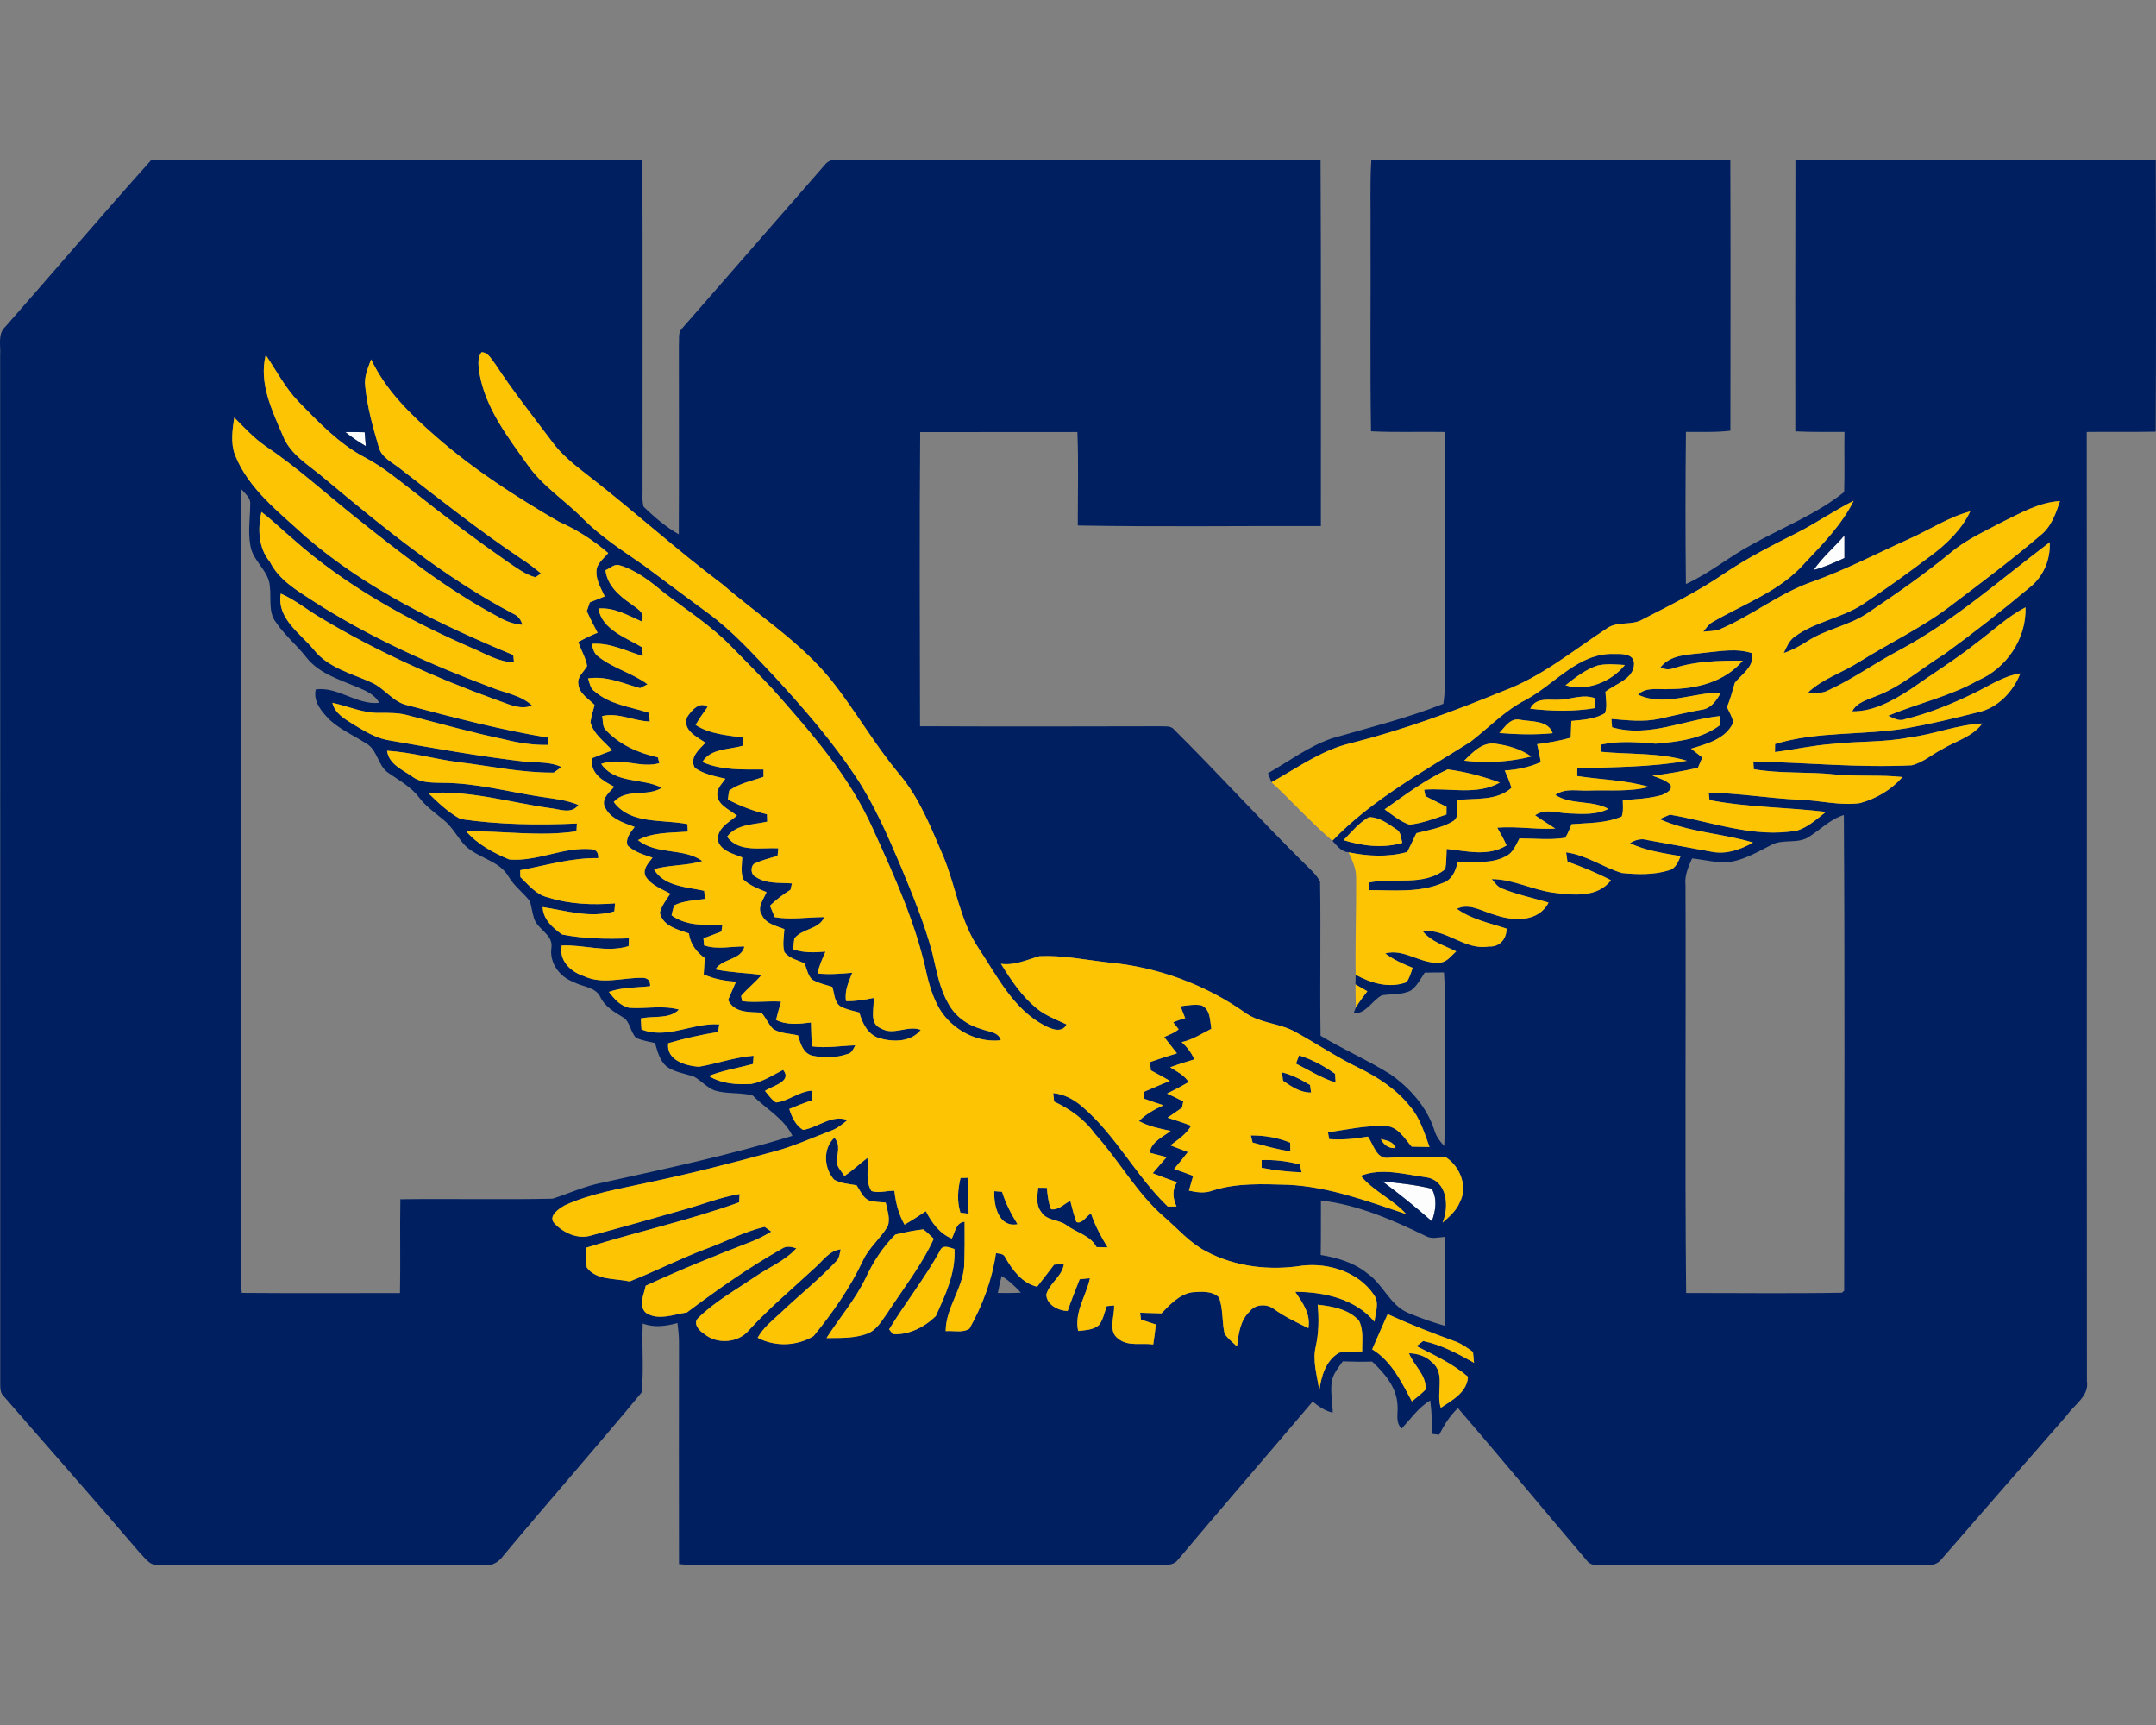 <?xml version="1.0" encoding="UTF-8"?>
<!DOCTYPE svg PUBLIC "-//W3C//DTD SVG 1.1//EN" "http://www.w3.org/Graphics/SVG/1.1/DTD/svg11.dtd">
<!-- Creator: CorelDRAW -->
<svg xmlns="http://www.w3.org/2000/svg" xml:space="preserve" width="2000px" height="1600px" version="1.1" style="shape-rendering:geometricPrecision; text-rendering:geometricPrecision; image-rendering:optimizeQuality; fill-rule:evenodd; clip-rule:evenodd"
viewBox="0 0 2000 1600"
 xmlns:xlink="http://www.w3.org/1999/xlink">
 <rect x="0" y="0" width="2000" height="1600" fill="#808080" stroke="none"/>
 <defs>
  <style type="text/css">
   <![CDATA[
    .fil1 {fill:#001F61;fill-rule:nonzero}
    .fil2 {fill:#FCC403;fill-rule:nonzero}
    .fil0 {fill:#FDFDFD;fill-rule:nonzero}
   ]]>
  </style>
 </defs>
 <g id="Capa_x0020_1">
  <g id="Coppin_x0020_State_x0020_Eagles.cdr">
   <path class="fil0" d="M320.35 400.73c5.98,-0.03 11.96,0.03 17.94,0.19 0.39,4.28 0.74,8.59 1.06,12.86 -6.65,-3.85 -13.05,-8.2 -19,-13.05zm962 695.02c15.33,1.64 30.76,3.15 45.81,6.82 5.34,9.61 3.66,20.28 0.1,30.19 -14.83,-12.96 -30.06,-25.37 -45.91,-37.01zm400.13 -567.1c8.04,-11.92 19.29,-21.12 28.52,-32.08 -0.03,7.01 -0.03,14.02 0,21.03 -9.29,4.21 -18.58,8.55 -28.52,11.05z"/>
   <path class="fil1" d="M1415.45 649.12c26.87,-14.5 48.61,-43.63 81.69,-42.57 6.91,-0.03 18.65,-0.61 18.68,9.17 -0.07,14.02 -17.2,18.48 -26.56,25.94 0.32,6.56 1.9,13.41 -0.38,19.78 -9.33,5.75 -20.64,6.2 -31.25,7.29 -0.2,5.18 -0.32,10.36 -0.61,15.53 -10.2,2.9 -20.64,4.63 -31.12,6.01 1.35,5.5 2.44,11.03 3.4,16.63 -10.58,4.69 -21.92,7.13 -33.43,7.74 2.28,5.28 4.69,10.55 6.2,16.14 -13.6,12.29 -33.66,9.46 -50.57,11.29 -0.55,6.43 2.99,15.4 -3.54,19.61 -10.32,6.3 -22.57,8.1 -34.08,11.12 -2.76,5.85 -5.53,11.67 -8.42,17.43 -17.78,5.01 -36.52,4.02 -54.46,0.32 -6.72,-0.39 -10.84,-6.2 -15.02,-10.71 36.78,-38.22 83.82,-63.81 128.19,-91.85 16.97,-13.15 31.89,-29.06 51.28,-38.87zm-493.09 455.73c1.8,0.13 5.4,0.42 7.2,0.55 3.28,10.7 8.43,20.64 14.34,30.12 -17.55,3.18 -22.18,-17.33 -21.54,-30.67zm40.74 -3.18c1.99,0 6.01,0.06 8,0.09 0.61,6.72 1.35,13.51 3.89,19.84 6.94,1.12 12.02,-4.98 17.84,-7.78 1.71,6.56 3.31,13.21 5.66,19.64 5.53,2.19 9.07,-5.66 13.57,-7.84 3.82,11.09 9.23,21.44 15.4,31.38 -3.44,-0.1 -6.85,-0.2 -10.26,-0.29 -5.94,-11.13 -18.71,-13.34 -28.03,-20.42 -7.11,-5.34 -18.33,-3.89 -23.28,-12.18 -5.14,-6.5 -3.63,-14.89 -2.79,-22.44zm-72.05 -9.07c1.76,-0.03 5.33,-0.13 7.1,-0.19 -0.06,11.12 -0.22,22.21 0.42,33.34 -1.9,-0.23 -5.72,-0.71 -7.65,-0.94 -3.31,-10.54 -2.48,-21.6 0.13,-32.21zm279.32 -16.59c11.96,-0.42 23.88,0.96 35.46,4.12 0.38,1.83 1.19,5.46 1.57,7.26 -12.44,-0.42 -24.85,-1.83 -37.03,-4.21 0,-1.8 0,-5.37 0,-7.17zm-10.03 -22.86c12.47,-0.09 24.88,1.96 36.45,6.69 0.07,1.99 0.16,6.01 0.23,8 -11.93,-1.54 -23.44,-5.04 -35.04,-8.07 -0.42,-1.63 -1.23,-4.98 -1.64,-6.62zm28.83 -58.48c9.39,2.22 17.91,6.78 26.14,11.7 0.23,1.77 0.64,5.28 0.87,7.01 -9.97,0.16 -18.1,-5.53 -25.95,-10.9 -0.25,-1.96 -0.8,-5.85 -1.06,-7.81zm15.92 -15.75c12.02,3.7 23.11,9.8 33.37,17.07 0.13,2.02 0.39,6.08 0.55,8.1 -13.09,-4.05 -24.66,-11.48 -36.82,-17.52 0.97,-2.54 1.93,-5.11 2.9,-7.65zm-567.68 -313.79c3.86,-5.88 11.51,-15.08 19,-9.45 -3.92,5.47 -7.78,10.93 -11.12,16.75 13.15,8.62 29.1,9.39 44.17,11.77 -0.06,1.86 -0.19,5.56 -0.25,7.42 -12.64,3.96 -30,2.29 -37.62,15.18 17.88,7.88 37.59,6.88 56.65,6.88 0.03,1.74 0.07,5.14 0.07,6.85 -10.74,3.89 -22.48,5.91 -31.86,12.79 -0.52,2.74 -0.94,5.47 -1.19,8.23 11.44,6.11 23.62,10.68 36.23,13.73 0.06,1.71 0.19,5.11 0.22,6.82 -12.92,2.99 -28.48,2.18 -37.23,14.01 10.93,14.89 31.61,9.84 47.52,10.71 -0.19,1.77 -0.55,5.27 -0.71,7.01 -7.39,2.28 -15.04,4.02 -21.99,7.52 -3.24,3.06 -2.79,10.07 1.74,11.99 9.77,6.69 22.34,5.18 33.6,6.05 -0.36,1.48 -1,4.44 -1.32,5.91 -6.88,4.22 -13.28,9.17 -19.07,14.76 1.48,3.54 2.96,7.07 4.41,10.64 15.24,2.64 30.6,-0.06 45.91,-0.06 -4.66,11.7 -20.55,10.35 -27.72,19.96 -0.48,3.28 -0.8,6.63 -0.96,9.97 9.64,3.38 19.87,2.93 29.9,2.09 -2.99,6.56 -5.88,13.21 -7.46,20.29 10.77,1.09 21.54,0.29 32.28,-0.68 -3.34,8.42 -7.4,17.01 -5.76,26.33 8.59,0.16 17.04,-1.16 25.44,-2.96 1.09,9.33 -4.63,23.7 6.91,28.23 11.76,7.08 24.69,-3.28 36.97,1.39 -9.29,11.63 -25.98,11.38 -38.93,7.58 -10.42,-3.6 -15.31,-13.79 -18.07,-23.69 -5.79,-1.51 -11.74,-2.73 -17.11,-5.44 -6.33,-3.76 -5.85,-12.15 -8,-18.35 -6.21,-1.9 -12.64,-3.35 -18.33,-6.53 -4.47,-3.89 -5.2,-10.13 -7.36,-15.3 -6.46,-2.93 -14.11,-4.57 -18.74,-10.36 -1.96,-7 -0.39,-14.3 -0.03,-21.41 -7.5,-3.02 -17.08,-4.76 -20.77,-12.92 -5.05,-7.07 1.64,-14.69 4.21,-21.38 -7.62,-3.15 -15.69,-6.01 -21.67,-11.93 -2.32,-6.53 -1.13,-13.53 -0.84,-20.25 -7.78,-3.25 -17.42,-5.21 -21.76,-13.25 -4.09,-12.18 8.93,-19.16 16.91,-25.43 -7.17,-5.92 -19.84,-10.61 -18.2,-21.86 0.84,-4.92 4.76,-8.46 7.46,-12.41 -9.74,-2.38 -20.06,-4.21 -28.39,-10.1 -5.27,-9.55 3.99,-17.13 9.87,-23.34 -8.1,-5.59 -21.54,-11.51 -17.01,-23.76zm943.42 -59.64c14.72,-1.35 30.12,-4.53 44.56,0.45 2.02,12.61 -9.33,18.97 -16.11,27.43 -2.19,7.55 -4.18,15.24 -7.27,22.54 2.25,4.5 4.6,9 6.01,13.88 -6.84,15.66 -24.53,20.13 -39.31,24.63 3.47,2.7 6.94,5.47 10.41,8.23 -1.38,3.18 -2.73,6.34 -4.08,9.52 -13.95,3.12 -28.04,5.69 -42.21,7.3 5.81,2.21 12.12,3.92 16.71,8.36 2.64,4.98 -4.46,8.13 -8.07,9.64 -11.7,3.28 -24.01,3.83 -36.1,4.66 0.03,5.05 0.71,10.29 -0.97,15.18 -14.56,6.43 -30.99,5.91 -46.55,7.17 -1.77,4.3 -3.34,8.71 -5.88,12.6 -14.05,2.28 -28.32,0.58 -42.47,0.58 -3.38,6.2 -6.08,13.79 -13.09,16.78 -13.63,7.23 -29.45,4.41 -44.24,5.11 -1.7,8.23 -5.4,16.91 -14.14,19.58 -21.38,9.07 -45.14,6.5 -67.74,6.5 -0.07,-1.77 -0.19,-5.31 -0.26,-7.08 23.25,-4.88 50.8,3.89 70.67,-12.41 1.15,-6.17 0.9,-12.47 1.28,-18.71 18.49,1.9 38.52,7.33 55.56,-3.28 -2.44,-5.72 -5.56,-11.09 -8.65,-16.46 17.94,-1.48 35.85,1.83 53.85,0.84 -6.27,-4.09 -12.63,-8.04 -18.71,-12.35 9.45,-6.75 20.9,-1.89 31.41,-1.7 12.28,0.54 25.27,1.54 36.59,-4.21 -15.31,-8.39 -34.76,-3.44 -49.22,-12.93 9.32,-6.81 21.18,-3.47 31.86,-4.11 18.29,-0.58 37.07,1.35 54.97,-3.35 -21.67,-6.39 -44.36,-6.65 -66.55,-10.06 0.03,-1.74 0.07,-5.24 0.07,-7.01 33.92,-1.51 68.19,-1.06 101.69,-7.2 -25.76,-7.65 -53.11,-5.69 -79.61,-8.29 0,-1.68 0.07,-5.05 0.07,-6.72 16.65,-3.61 33.66,-2.29 50.47,-0.81 20.68,-1.73 42.92,-4.37 59.93,-17.33 0.07,-2.06 0.23,-6.23 0.29,-8.32 -33.53,3.28 -66.45,20.38 -100.56,10.44 -0.16,-1.92 -0.49,-5.81 -0.65,-7.78 14.73,1.26 29.77,3.06 44.43,-0.12 13.57,-2.87 27.04,-6.34 40.77,-8.65 7.88,-1.55 12.64,-9 16.3,-15.5 -25.53,-0.54 -52.24,13.38 -76.84,1.77 7.91,-7.59 19.32,-4.44 29.16,-5.18 24.92,-0.06 51.28,-6.46 68,-26.3 -21.38,-0.09 -43.24,0.29 -63.79,6.92 -4.18,1.6 -8.61,1.44 -12.5,-0.77 9.74,-12.29 26.42,-11.58 40.51,-13.48zm-1575.81 -302.5c45.33,-51.44 89.7,-103.71 135.48,-154.77 151.78,0.2 303.6,-0.54 455.41,0.36 0.42,100.88 0.09,201.8 0.16,302.69 0.26,6.24 -0.77,12.67 1,18.78 9.93,9.51 20.54,18.74 32.6,25.52 0.29,-58.77 0.06,-117.57 0.09,-176.37 0.48,-4.5 -0.83,-9.84 2.19,-13.67 44.27,-50.83 88.64,-101.56 132.97,-152.36 2.83,-3.73 7.2,-5.62 11.9,-5.01 149.4,0.06 298.8,0 448.2,0.03 0.61,113.23 0.16,226.5 0.29,339.73 -75.17,-0.22 -150.37,0.87 -225.5,-0.51 -0.03,-28.91 0.77,-57.81 -0.35,-86.65 -48.61,0.04 -97.23,-0.06 -145.84,0.04 -0.74,90.91 -0.38,181.9 -0.16,272.82 74.27,0.32 148.54,0.23 222.8,0.03 4.25,0.36 9.55,-0.87 12.7,2.86 40.83,40.54 79.48,83.21 120.37,123.72 5.4,5.46 11.58,10.54 15.24,17.45 0.8,47.65 -0.29,95.36 0.45,143.01 21.06,12.73 43.72,22.6 64.59,35.62 18.42,12.89 34.31,30.77 41.12,52.5 1.7,5.44 5.08,10.07 9,14.18 1.42,-29.19 0.07,-58.45 0.58,-87.67 -0.42,-24.44 0.9,-48.94 -0.8,-73.34 -5.98,0 -11.93,0.03 -17.88,0.2 -3.89,5.78 -7.07,12.4 -12.86,16.58 -8.32,4.18 -17.97,3 -26.87,4.41 -9.33,4.98 -14.41,17.1 -26.27,16.85 0.55,-1.42 1.61,-4.25 2.12,-5.66 3.21,-5.21 6.98,-10.07 10.67,-14.95 -3.69,-2.12 -7.39,-4.21 -11.02,-6.3 0.03,-2.25 0.09,-6.75 0.16,-9.01 14.24,7.85 31.18,12.9 47.13,6.95 2.92,-3.96 4.18,-8.81 5.75,-13.37 -8.93,-3.57 -17.78,-7.56 -25.52,-13.35 18.03,-4.95 33.47,10.61 51.41,8.49 6.23,-0.8 10.06,-6.49 14.49,-10.38 -10.86,-5.41 -23.3,-8.97 -31.15,-18.81 22.02,-2.51 39.03,18.13 61.34,14.27 10.07,0.74 16.59,-7.01 16.56,-16.56 -15.72,-5.23 -32.54,-8.48 -46.17,-18.42 11.83,-5.69 23.63,2.54 34.98,5.53 16.95,5.95 40.64,7.33 50.13,-11.31 -14.25,-4.18 -28.88,-7.27 -42.67,-12.8 -4.56,-1.41 -7.14,-5.59 -10.06,-8.97 19.9,0.06 37.87,10.09 57.42,12.64 18.1,2.31 40.67,4.85 53.21,-11.55 -12.99,-6.78 -26.59,-12.37 -40.38,-17.26 -0.29,-2.16 -0.9,-6.46 -1.23,-8.62 18.62,2.41 34.08,13.8 51.7,19.13 14.4,1.48 29.64,1.83 43.66,-2.47 6.21,-1.58 8.59,-7.85 10.8,-13.12 -15.88,-2.86 -32.18,-4.95 -46.9,-12.03 4.92,-3.24 10.7,-4.69 16.49,-2.86 19.87,3.73 39.8,7.11 59.64,10.87 13.4,2.54 26.46,-2.12 38,-8.62 -28.58,-8.61 -59.29,-9.45 -86.71,-21.73 2.38,-1.03 7.14,-3.12 9.52,-4.15 39.09,6.59 78.12,22.03 118.28,14.7 10.25,-3.19 18.19,-10.81 26.49,-17.24 -35.95,-4.34 -72.37,-4.08 -107.96,-10.96 -0.19,-1.74 -0.58,-5.21 -0.74,-6.94 28.07,0.54 55.88,5.24 83.94,6.62 18.78,0.42 37.46,5.72 56.27,3.15 15.14,-4.05 29.16,-12.38 39.57,-24.21 -20.57,-2.25 -41.34,-0.32 -61.92,-2.31 -25.3,-2.83 -50.89,-0.55 -76.03,-4.96 -0.13,-1.8 -0.36,-5.4 -0.45,-7.17 48.93,1.03 97.83,5.95 146.79,3.57 10.55,-2.47 18.91,-10.12 28.43,-14.98 12.6,-7.62 28.09,-11.38 37.16,-23.82 -23.15,1.09 -44.91,10.19 -67.8,12.99 -23.47,4.66 -47.49,3.28 -71.15,5.98 -17.94,1.28 -35.53,5.24 -53.34,7.52 0,-1.87 0.07,-5.59 0.1,-7.46 39.73,-12.12 81.88,-7.81 122.49,-14.72 22.12,-3.99 44.01,-9.17 65.81,-14.73 18.33,-3.95 32.5,-19.06 39.22,-36.04 -15.98,2.44 -29.32,11.9 -43.59,18.68 -20.35,9.84 -41.48,18.49 -63.5,23.79 -5.53,2.35 -10.64,-1.09 -15.56,-3.12 27.39,-11.67 57.03,-17.87 83.17,-32.73 26.56,-11.22 45.27,-38.9 44.24,-67.9 -17.01,8.91 -30.93,22.32 -46.26,33.66 -19.36,15.28 -40.38,28.23 -60.48,42.48 -16.23,10.38 -34.11,20.67 -54.01,20.35 4.37,-8.4 13.92,-10.65 21.96,-14.05 23.57,-8.88 42.5,-26.05 63.69,-39.13 27.13,-19.71 53.59,-40.45 79.28,-61.99 12.57,-10.09 19.07,-25.62 18.29,-41.63 -45.71,34.5 -88.89,73.05 -139.66,100.21 -22.28,11.61 -42.72,26.56 -65.58,37.01 -5.82,3.24 -12.57,2.6 -18.87,2.02 13.5,-12.7 31.57,-18.23 46.97,-28.03 29,-18.23 60.38,-32.76 87.48,-53.98 27.42,-20.74 54.97,-41.41 81.15,-63.76 9.99,-7.84 14.14,-20.12 18.06,-31.7 -19.32,1.13 -36.33,11.03 -53.3,19.29 -15.85,8.4 -32.44,15.82 -46.46,27.2 -24.82,20.55 -51.31,39.03 -78.06,56.97 -17.36,12.09 -39.12,15.08 -56.74,26.69 -6.85,4.34 -14.02,8.26 -21.74,10.83 2.7,-5.56 5.02,-11.8 10.42,-15.37 19.06,-14.01 43.59,-17 63.17,-30.09 21.19,-13.95 41.8,-28.87 62.02,-44.17 15.14,-11.19 29.29,-24.56 37.46,-41.83 -20.29,5.4 -37.91,17.23 -56.94,25.69 -29.45,13.31 -58.22,28.29 -88.67,39.25 -31.15,10.61 -57.04,32.06 -87.26,44.69 -4.79,1.61 -9.93,1.51 -14.88,1.96 2.47,-2.92 4.66,-6.2 7.84,-8.39 29.42,-17.3 63.5,-28.93 86.45,-55.33 16.82,-17.75 34.31,-35.56 45.3,-57.68 -18.26,9.17 -35.04,20.97 -53.3,30.1 -22.63,11.38 -45.2,22.95 -66.26,37.07 -24.05,16.49 -50.16,29.54 -76.04,42.79 -10.25,6.2 -23.37,1.38 -33.18,8.36 -31.34,20.48 -60.76,45.01 -96.25,58.12 -46.01,18.97 -92.82,36.11 -141.11,48.36 -27.23,6.2 -49.9,23.05 -73.91,36.3 -1.13,-2.8 -2.19,-5.6 -3.22,-8.4 19.58,-11.12 37.88,-25.07 59.38,-32.37 34.6,-10 69.7,-18.71 103.27,-31.99 1.06,-7.11 1.54,-14.28 1.45,-21.48 -0.39,-76.87 0.38,-153.77 -0.36,-230.67 -22.73,-0.42 -45.49,0.54 -68.19,-0.65 -1.03,-61.15 -0.13,-122.3 -0.45,-183.44 0.32,-22.67 -0.74,-45.37 0.74,-68.04 110.98,-0.54 222.03,-0.7 333.01,0.1 0.32,83.59 0.13,167.21 0.07,250.84 -13.7,1.67 -27.52,1.06 -41.25,1.12 -0.52,47.04 -0.58,94.11 -0.03,141.14 21.7,-9.81 40.02,-25.37 60.98,-36.52 28.65,-16.11 60.09,-28.17 85.84,-48.87 0.58,-18.55 -0.03,-37.13 0.29,-55.72 -15.2,-0.12 -30.41,0.29 -45.62,-0.54 -0.03,-83.82 -0.16,-167.67 0.1,-251.48 111.4,-0.9 222.86,-0.32 334.3,-0.29 0.16,84.01 0.38,168.05 -0.1,252.06 -21.32,0.45 -42.63,0 -63.95,0.29 0.26,293.4 -0.06,586.8 0.16,880.23 2.29,13.76 -11.28,21.54 -18.26,31.45 -38.96,44.56 -77.86,89.15 -116.64,133.84 -3.31,4.5 -8.97,5.88 -14.27,5.62 -98.7,0.07 -197.4,-0.16 -296.1,0.1 -6.47,-0.23 -14.41,1.41 -18.81,-4.63 -39.93,-46.94 -79.16,-94.52 -119.38,-141.23 -7.42,7 -12.86,15.62 -17.39,24.69 -1.57,-0.16 -4.66,-0.52 -6.2,-0.71 -0.58,-10.39 -0.71,-20.8 -2.13,-31.09 -10.83,6.46 -18.06,16.97 -26.46,26.07 -6.2,-5.69 -3.18,-14.24 -3.89,-21.57 -0.61,-16.46 -12.08,-29.87 -23.56,-40.54 -9.1,0.29 -18.17,0.1 -27.23,-0.19 -4.18,5.98 -9.26,11.89 -10.29,19.38 -1.25,9.36 0.87,18.75 1,28.13 -7.17,-1.47 -13.06,-5.78 -18.65,-10.22 -41.83,49.32 -84.14,98.22 -125.77,147.7 -3.86,4.27 -10.42,3.79 -15.66,4.15 -132.97,-0.13 -265.94,0 -398.88,-0.07 -15.86,-0.16 -31.74,0.74 -47.49,-1.06 -0.1,-68.48 -0.13,-136.96 0,-205.44 0.03,-6.11 -0.64,-12.12 -1.42,-18.13 -10.57,2.92 -21.66,4.5 -32.18,0.45 -1.09,21.31 1.29,42.89 -1.16,64.07 -42.11,50.99 -85.93,100.54 -128.24,151.37 -4.05,5.66 -10.32,9.61 -17.56,8.77 -100.85,-0.06 -201.74,0.1 -302.62,-0.09 -8.04,0.48 -12.45,-7.08 -17.43,-12 -41.41,-48.45 -83.72,-96.16 -125.48,-144.35 -3.34,-2.83 -3.54,-7.23 -3.54,-11.25 -0.09,-318.35 0.07,-636.67 -0.09,-955.02 0.64,-8.74 -2.51,-19.42 4.88,-26.11zm441.74 23.67l0 0c-4.5,5.75 -2.73,13.56 -1.89,20.22 5.66,31.73 25.78,58 44.07,83.59 13.93,20.32 35.18,33.5 52.15,50.93 16.78,16.84 36.91,29.61 56.3,43.14 19.67,14.66 39.32,29.39 59.09,43.92 23.4,17.04 42.76,38.77 62.56,59.7 26.78,29.19 52.89,59.19 74.82,92.27 17.36,26.14 29.83,55.07 42.05,83.85 10.8,26.14 21.73,52.31 28.97,79.7 3.85,15.82 6.46,32.28 14.66,46.58 6.2,11.84 17.74,20.29 30.54,23.79 6.46,2.71 15.98,2.42 18.39,10.52 -21.16,2.47 -42.25,-8.42 -54.53,-25.4 -7.1,-10.35 -11.02,-22.51 -13.98,-34.63 -9.84,-47.39 -30.13,-91.72 -50,-135.61 -21.79,-49.09 -57.58,-89.89 -92.85,-129.69 -12.89,-13.79 -26.26,-27.17 -39.48,-40.67 -18.26,-18.61 -40.28,-32.82 -60.92,-48.54 -12.8,-10.55 -26.2,-21.48 -42.44,-26.14 -4.76,-1.19 -8.49,3.15 -12.6,4.69 1.57,13.86 12.34,23.47 23.15,30.9 5.11,4.18 14.79,8.39 10.19,16.55 -12.77,-5.66 -25.4,-13.14 -39.93,-11.89 3.44,19.71 25.56,26.84 40.67,36.04 0.16,1.99 0.45,6.01 0.58,8.04 -15.66,-4.63 -30.74,-12.77 -47.62,-11.26 1.29,4.28 2.29,9.1 6.34,11.74 13.76,11.03 31.53,15.21 45.65,25.72 -1.74,0.9 -5.21,2.67 -6.95,3.57 -15.78,-4.41 -31.34,-11.61 -48.22,-9.04 1.41,4.31 1.96,9.42 6.17,12.09 14.08,12.28 33.28,14.24 50.38,19.84 0.16,2.02 0.52,6.04 0.71,8.04 -14.95,-0.33 -29.19,-8.62 -44.24,-5.02 1,4.05 0.1,8.97 2.93,12.38 12.73,13.98 30.6,21.89 48.8,25.91 0.35,1.35 1,4.05 1.35,5.4 -17.65,5.08 -36.07,-5.98 -53.92,0.65 12.96,18.77 38.49,12.79 56.2,22.18 -13.79,8.74 -32.63,0.09 -44.59,13.12 15.66,21.28 45.59,15.81 68.38,20.57 0.1,1.74 0.23,5.21 0.29,6.91 -15.49,1.32 -32.05,0.39 -46.16,7.91 17.29,13.99 42.53,6.95 59.73,19.42 -14.66,4.53 -30.25,3.38 -44.95,7.59 9.23,16.01 30.48,16.4 46.62,20 0.2,1.86 0.55,5.65 0.74,7.55 -9.64,1.42 -19.74,1.55 -28.61,5.98 -0.97,3.02 -1.77,6.11 -2.38,9.26 13.79,10 30.99,9.04 47.16,8.52 -0.22,1.61 -0.67,4.86 -0.9,6.5 -5.59,2.08 -11.15,4.17 -16.68,6.33 0.16,1.61 0.42,4.85 0.57,6.46 12.29,4.21 24.86,0.87 37.46,1.06 -3.09,12.77 -20.29,10.9 -26.94,21.25 14.15,2.9 28.58,3.31 42.89,5.02 -5.79,7.1 -13.19,12.63 -19.04,19.64 0.23,1.19 0.71,3.6 0.94,4.82 11.99,1.52 24.08,-0.38 36.1,0.42 -1.61,5.63 -3.25,11.25 -4.66,16.95 10.22,5.11 21.48,3.73 32.41,2.41 0.25,7.36 0.38,14.75 0.74,22.12 13.47,1.93 26.91,-0.52 40.38,-0.94 -1.9,3.32 -3.25,7.5 -7.59,8.14 -10.32,3.57 -21.83,3.69 -32.44,1.41 -8.52,-2.28 -10.9,-11.41 -13.12,-18.77 -7.59,-1.77 -15.94,-1.67 -22.79,-5.73 -4.73,-4.37 -6.88,-10.77 -11.29,-15.4 -11.25,-0.67 -25.11,0.46 -30.76,-11.76 2.44,-5.66 4.85,-11.29 7.33,-16.91 -10.29,-0.61 -20.52,-2.51 -29.97,-6.75 0.29,-5.05 0.61,-10.1 1,-15.15 -7.72,-5.56 -13.54,-13.24 -14.73,-22.89 -10.41,-3.63 -24.17,-6.69 -26.97,-19.19 1.77,-6.62 5.98,-12.09 9.77,-17.65 -8.23,-4.47 -17.94,-7.91 -23.08,-16.27 -2.86,-6.72 2.83,-12.25 6.53,-17.14 -8.14,-2.79 -16.85,-5.17 -23.18,-11.35 -2.13,-6.78 2.92,-12.18 6.62,-17.16 -10.9,-3.93 -24.18,-8.17 -28.33,-20.29 -1.47,-7.33 5.25,-11.99 9.33,-17.01 -10.48,-5.4 -22.92,-12.63 -20.39,-26.49 6.11,-2.51 12.26,-4.89 18.49,-7.17 -7.07,-8.36 -17.42,-15.08 -20.12,-26.23 0.83,-5.44 2.47,-10.65 3.82,-15.95 -5.56,-5.82 -14.43,-10.58 -15.05,-19.42 -1.28,-6.91 5.28,-11.22 8.14,-16.72 -1.22,-7.84 -5.76,-14.72 -8.17,-22.21 5.76,-3.25 11.71,-6.17 17.88,-8.62 -3.57,-6.56 -6.88,-13.21 -10,-19.96 0.71,-2.03 2.06,-6.14 2.76,-8.2 4.6,-1.93 9.23,-3.76 13.86,-5.56 -3.79,-8.39 -9.42,-17.01 -7.23,-26.66 2.02,-5.43 6.85,-9.16 10.48,-13.53 -13.73,-11.86 -28.94,-21.67 -45.53,-28.94 -39.96,-23.21 -79.12,-48.32 -113.94,-78.86 -23.69,-20.58 -46.97,-43.11 -60.47,-71.92 -2.83,7.97 -6.66,16.07 -5.5,24.79 1.83,19.1 7.01,37.65 12.41,56 2.38,10.52 13.25,14.92 20.8,21.22 36.3,28.1 72.37,56.62 110.5,82.27 6.75,4.38 13.22,9.13 19.36,14.37 -1.29,0.87 -3.86,2.64 -5.15,3.54 -9.29,-2.47 -17.07,-8.45 -24.95,-13.73 -30.12,-20.99 -59.57,-42.98 -88.25,-65.9 -14.69,-11.32 -29.06,-23.34 -45.65,-31.9 -23.66,-12.6 -42.31,-32.31 -60.83,-51.31 -12.38,-12.83 -20.57,-28.77 -30.51,-43.4 -6.43,26.04 5.63,51.02 15.66,74.3 6.94,18.58 25.33,28.39 39.51,40.76 54.85,45.82 110.76,91.44 174.25,124.87 4.51,1.9 7.46,5.63 8.65,10.36 -7.75,-0.49 -15.01,-3.15 -21.63,-6.98 -48.49,-25.72 -91.86,-59.77 -134.55,-93.88 -27.36,-21.89 -53.31,-45.59 -82.44,-65.13 -10.7,-7.43 -19.51,-17.08 -28.64,-26.24 -1.67,11.35 -3.5,23.41 0.61,34.47 12.54,31.95 41.12,53.37 65.59,76 56.35,48.74 124.32,81.4 192.64,109.82 0.16,1.71 0.51,5.08 0.67,6.76 -14.3,-0.2 -26.58,-8.07 -39.35,-13.41 -59.38,-25.88 -117.02,-57.65 -165.63,-100.92 -9.84,-8.33 -19.04,-17.39 -29.33,-25.17 -3.47,15.65 -2.89,33.43 7.85,46.26 8.49,17.1 25.3,26.65 40.64,36.72 51.47,33.11 107.6,58.32 164.8,79.82 12.73,5.21 27.36,7.05 37.81,16.82 -11.45,4.56 -22.77,-1.87 -33.47,-5.37 -56.17,-20.35 -110.89,-45.01 -162.17,-75.71 -12.63,-7.37 -23.98,-16.91 -37.48,-22.77 -3.96,23.09 17.87,36.59 30.67,52.09 13.31,16.84 34.88,21.86 53.46,30.35 12.28,5.37 19.94,18.39 33.54,21.15 43.08,11.45 86.32,22.76 130.36,30 0.07,1.67 0.23,5.05 0.29,6.75 -13.66,0.29 -27.2,-1.67 -40.41,-5.02 -30.41,-6.39 -60.31,-14.75 -90.34,-22.53 -8.3,-2.29 -16.94,-2.16 -25.43,-2.16 -15.34,0.55 -29.55,-6.17 -44.27,-9.35 2.31,10.03 11.7,15.08 19.67,20.15 9.58,5.73 19.26,11.8 30.29,14.18 43.4,7.65 86.84,15.44 130.66,20.51 10.74,0.74 21.92,-0.09 31.89,4.76 -1.77,1.29 -5.34,3.86 -7.14,5.15 -29.58,0.29 -58.7,-6.08 -87.99,-9.65 -22.35,-2.79 -44.14,-9.29 -66.65,-10.61 1.58,12.57 14.47,17.59 23.57,24.08 8.1,5.92 18.42,5.4 27.94,5.69 30.89,-0.03 60.89,8.33 91.27,12.9 11.7,1.8 23.69,2.92 34.72,7.58 -6.43,8.81 -17.3,3.93 -26.1,2.96 -37.65,-5.27 -74.85,-16.75 -113.24,-14.02 9.2,8.97 18.65,18.01 30.03,24.15 35.56,5.18 71.92,5.75 107.9,4.11 -0.1,1.8 -0.32,5.4 -0.42,7.21 -34.02,5.2 -68.1,-0.52 -102.24,0.06 10.58,12.15 25.24,20 39.9,26.11 25.82,2.21 50.25,-11.84 76.2,-9.55 4.56,0.41 6.65,3.21 6.33,8.32 -24.72,-0.48 -48.35,6.75 -72.37,11.19 0.03,1.58 0.1,4.76 0.13,6.34 7.68,7.39 14.88,16.58 25.91,18.93 20.03,6.34 41.15,7.07 61.95,5.47 -0.16,1.83 -0.48,5.56 -0.64,7.42 -22.15,6.66 -44.56,-0.61 -66.52,-3.98 0.36,11.41 9.36,19.32 18.04,25.43 20.38,4.05 41.28,4.31 61.98,3.57 -0.06,1.8 -0.22,5.43 -0.32,7.26 -20.51,6.3 -41.28,-1.54 -62.01,-0.61 -2.9,13.76 8.13,24.4 20.28,28.29 17.62,8.43 37.07,1.13 55.49,1.71 4.34,0.38 6.43,2.96 6.27,7.75 -12.83,1.44 -25.97,0.83 -38.29,5.3 4.92,6.43 10.71,13.18 19.13,14.79 15.27,1.03 30.83,-2.6 45.85,1.61 -9.1,9.26 -23.73,5.46 -35.4,8.26 0.22,3.38 0.45,6.75 0.64,10.16 24.15,9.45 47.75,-6.59 72.18,-4.66 -0.29,1.77 -0.9,5.3 -1.19,7.04 -15.59,2.47 -30.99,5.91 -46.17,10.38 -2.09,15.72 16.21,21.03 28.52,21.83 16.97,-2.99 33.4,-8.87 50.67,-10.22 -0.16,1.9 -0.42,5.72 -0.58,7.65 -13.63,3.73 -27.71,5.88 -40.93,11.12 11.7,7.3 25.82,8.17 39.23,7.43 10.77,-1.96 20.06,-8.23 29.7,-13.05 8.75,10.87 -10.13,14.79 -16.88,19.45 3.25,3.73 5.98,8.23 10.36,10.77 11.6,-1.32 21.02,-10.22 32.95,-10.96 -0.03,3.02 -0.07,6.04 -0.1,9.09 -7.01,2.29 -13.85,5.05 -20.64,7.88 2.32,7.36 5.95,15.59 12.93,19.42 13.85,-2.31 26.43,-14.53 41.02,-9.16 -4.73,4.02 -9.71,7.97 -15.62,10.06 -17.33,6.56 -34.24,14.31 -52.15,19.1 -39.39,10.8 -78.96,20.89 -118.96,29.22 -25.36,5.66 -51.53,9.78 -75.32,20.67 -5.47,3.06 -15.89,9.84 -9.88,16.72 8.36,8.78 21.77,15.21 33.99,11.35 28.77,-7.68 57.48,-15.78 86.13,-24.01 17.26,-4.76 34.01,-11.58 51.76,-14.47 -0.1,1.93 -0.35,5.79 -0.48,7.71 -46.4,16.75 -94.69,27.23 -141.66,42.02 -0.09,6.15 -0.8,12.38 0.42,18.46 8.88,12.05 26.43,9.8 39.61,12.92 23.76,-9.32 46.55,-21.12 70.54,-30.09 18.32,-6.65 35.75,-16.17 54.81,-20.61 1.55,1.13 4.63,3.35 6.18,4.47 -6.14,3.67 -12.51,7.01 -19.2,9.55 -32.82,12.67 -65.45,25.85 -97.35,40.67 -1.51,8.04 -7.1,18.23 0.16,25.01 11.29,7.65 25.82,1.45 38.07,-0.26 28.26,-21.15 57.29,-41.73 88.15,-59.15 4.06,-2.89 9.01,-1.83 13.38,-0.35 -10.61,11.79 -25.72,17.65 -38.52,26.58 -17.81,12.06 -36.91,22.77 -52.4,37.88 -5.31,5.14 0.51,11.92 5.33,14.78 11.64,10.07 31.8,8.72 41.61,-3.28 19,-20.67 40.54,-38.77 61.12,-57.83 7.42,-6.46 13.4,-16.11 24.04,-17.17 -1.06,3.86 -1.15,8.33 -4.34,11.22 -16.17,17.04 -34.59,31.7 -51.6,47.87 -7.65,7.01 -15.98,13.66 -21.12,22.89 16.17,8.55 36.33,7.88 51.89,-1.54 17.71,-21.7 34.01,-44.91 45.91,-70.38 5.59,-11.89 16.2,-20.22 22.83,-31.44 2.66,-7.14 -0.42,-14.89 -1.87,-21.99 -5.05,-0.48 -10.16,-0.52 -15.04,-1.77 -6.11,-2.57 -8.49,-9.19 -11.96,-14.27 -7.01,-1.35 -14.63,-1.61 -20.9,-5.28 -9.42,-10.48 -10.55,-28.77 0.26,-38.83 6.23,6.52 2.41,15.07 2.18,22.89 0.74,4.92 4.7,8.48 7.17,12.63 7.59,-5.01 14.08,-11.41 21.35,-16.81 1.09,10.19 -2.06,21.47 3.7,30.73 6.78,2.19 14.24,-0.41 21.31,-0.29 1.19,10.93 3.89,21.8 9.39,31.41 6.85,-3.76 13.28,-8.19 19.8,-12.44 5.44,10.58 12.64,20.71 24.05,25.37 3.12,-5.76 3.76,-14.92 11.9,-15.59 0.16,13.82 0.09,27.71 -0.42,41.53 -1.74,21.13 -17.04,38.62 -17.14,59.93 7.17,-0.54 15.76,1.8 22.03,-2.25 12.12,-21.67 21.05,-45.43 24.62,-70.09 3.32,0.55 7.33,0.39 8.72,4.25 6.81,11.6 15.52,23.63 29.48,26.88 5.27,-6.79 10.58,-13.57 15.75,-20.42 2.25,-0.16 6.82,-0.52 9.07,-0.68 -1.42,11.52 -13.38,17.66 -16.33,28.33 0.29,9.58 11.15,15.08 19.8,15.3 3.38,-9.93 7.36,-19.67 11.16,-29.45 3.18,-0.35 6.33,-0.67 9.51,-0.96 -3.41,16.46 -14.72,31.41 -10.9,48.93 6.79,-0.83 14.76,-0.77 19.87,-6.11 3.41,-5.05 4.57,-11.22 6.63,-16.88 1.7,-0.16 5.11,-0.51 6.84,-0.67 0.61,10.09 -6.07,23.98 3.99,30.96 9.13,7.39 21.54,3.54 32.28,5.24 1.03,-6.17 1.8,-12.35 2.41,-18.55 -4.6,-1.45 -9.13,-3.02 -13.7,-4.5 -0.19,-1.61 -0.64,-4.83 -0.86,-6.4 6.62,0.13 13.21,0.42 19.83,0.58 7.88,-8.2 16.46,-17.49 28.17,-19.55 8.42,-0.58 18.42,-1.7 25.11,4.66 4.11,10.81 2.66,22.93 5.33,34.11 3.28,4.31 7.46,7.82 11.45,11.48 1.41,-11.48 2.86,-24.27 11.86,-32.53 5.08,-6.82 15.85,-7.21 22.31,-2.25 9.91,7.26 21.09,12.34 32.02,17.84 2.35,-13.15 -5.3,-23.57 -12.18,-33.76 26.62,0.07 55.65,6.4 73.49,27.78 0.84,-8.14 4.89,-17.56 -0.48,-24.92 -14.34,-21.28 -42.08,-29.99 -66.74,-27.07 -30.03,4.76 -62.02,1.06 -89.06,-13.37 -15.01,-7.75 -26.07,-20.87 -38.71,-31.73 -25.55,-22.12 -41.79,-52.31 -64.26,-77.13 -9.55,-13.44 -23.15,-23.05 -37.91,-30 -0.22,-1.96 -0.64,-5.85 -0.83,-7.81 9.8,0.87 18.61,5.56 26.1,11.8 31.67,26.68 50.44,64.84 80.15,93.36 2.06,0 6.11,0 8.14,0 -3.41,-7.49 -4.34,-15.37 0.41,-22.53 -7.55,-2.71 -15.08,-5.37 -22.5,-8.33 4.21,-5.05 8.58,-9.97 12.89,-14.92 -5.24,-1.41 -10.48,-2.8 -15.75,-4.12 1.64,-10.31 12.15,-14.43 19.48,-20.22 -10.06,-2.12 -20.29,-4.11 -29.39,-9.1 6.4,-6.55 14.5,-10.86 22.7,-14.69 -6.04,-1.96 -12.09,-3.95 -18.03,-6.14 0.06,-1.61 0.19,-4.79 0.22,-6.4 7.91,-3.4 15.82,-6.84 23.79,-10.12 -5.82,-3.35 -11.73,-6.56 -17.65,-9.71 -0.19,-1.93 -0.58,-5.73 -0.74,-7.66 8.2,-2.98 16.56,-5.56 24.95,-8.13 -3.92,-5.05 -7.94,-10.03 -11.8,-15.11 4.5,-2.25 9.55,-3.73 13.38,-7.2 -1.26,-1.61 -3.76,-4.86 -5.05,-6.5 3.63,-1.51 7.33,-2.83 11.12,-3.85 -1.54,-3.64 -2.95,-7.3 -4.27,-11 6.36,-0.84 12.86,-1.99 19.29,-0.9 8.39,3.57 8,14.21 9.22,21.83 -8.97,4.57 -17.55,10.16 -27.52,12.35 5.02,4.43 9.07,9.8 11.77,15.98 -7.52,2.28 -15.08,4.56 -22.44,7.36 6.24,3.86 13.08,7.3 17.23,13.69 -6.56,3.8 -13.28,7.37 -20.12,10.64 5.11,2.29 10.12,4.73 15.07,7.37 -0.28,1.44 -0.9,4.31 -1.18,5.75 -4.51,3.06 -8.97,6.14 -13.38,9.29 7.33,2.35 14.69,4.66 21.86,7.49 -4.5,7.85 -12.18,12.8 -19.19,18.17 5.37,1.99 10.77,4.08 16.14,6.17 -4.08,5.37 -8.43,10.58 -12.76,15.72 5.88,2.06 11.79,4.15 17.68,6.37 -1.29,4.53 -2.64,9.1 -3.92,13.7 7.23,1.67 14.78,2.7 21.95,-0.04 22.61,-7.29 46.62,-6.01 70.03,-5.37 37.97,1.77 73.81,15.28 109.5,27.14 -12.38,-13.83 -30.29,-21.06 -42.05,-35.46 19.35,-7.69 40.73,-1.29 60.54,1.35 19.67,2.99 21.66,27 15.3,42.15 6.17,-5.6 12.89,-11.13 16.01,-19.1 7.62,-14.37 0.23,-32.89 -12.7,-41.44 -17.71,-1.32 -35.56,-0.65 -53.27,0.29 -11.48,1.67 -14.05,-12.38 -19.32,-19.61 -11.84,2.09 -23.86,3.27 -35.88,2.34 -0.29,-1.54 -0.87,-4.69 -1.16,-6.27 17.62,-2.66 35.33,-6.56 53.27,-5.91 11.45,0.25 17.72,11.44 24.4,19.16 5.5,0.13 11,0.19 16.53,0.29 -4.76,-13.05 -8.75,-26.94 -18.07,-37.62 -12.54,-15.82 -29.74,-27.04 -47.68,-35.81 -20.51,-9.84 -39.35,-22.77 -59.32,-33.6 -14.14,-7.78 -31.37,-7.65 -44.94,-16.78 -37.55,-26.88 -82.66,-43.34 -128.67,-47.39 -20.96,-2.41 -41.98,-6.78 -63.17,-5.76 -11.7,3.35 -23.08,8.85 -35.69,7.08 9.29,15.01 19.29,30.03 33.09,41.31 8.19,6.75 18.26,10.42 27.74,14.92 -3.99,8.52 -14.63,4.21 -20.74,0.8 -28.71,-15.14 -43.56,-45.46 -60.79,-71.4 -17.36,-25.63 -21.03,-57.17 -32.73,-85.3 -11.32,-26.3 -21.89,-53.56 -40.45,-75.81 -23.27,-27.61 -41.02,-59.32 -63.49,-87.51 -28.33,-35.27 -66.97,-59.7 -100.89,-88.96 -42.76,-32.05 -82.27,-68.16 -124.55,-100.85 -12.51,-9.65 -25.11,-19.55 -34.37,-32.54 -17.58,-23.37 -35.81,-46.36 -51.85,-70.86 -3.54,-4.31 -6.37,-10.93 -12.74,-11.12zm-126.41 74.07l0 0c5.95,4.85 12.35,9.2 19,13.05 -0.32,-4.27 -0.67,-8.58 -1.06,-12.86 -5.98,-0.16 -11.96,-0.22 -17.94,-0.19zm-96.48 53.02l0 0c-1.38,43.08 -0.13,86.22 -0.58,129.34 0,199.36 0.06,398.72 -0.03,598.08 0.03,6.02 0.38,12.03 1.06,18.04 48.9,0.39 97.83,0.19 146.73,0.13 0.55,-29 -0.16,-58 0.35,-87 47.07,-0.61 94.14,0.48 141.18,-0.51 15.3,-4.86 30.02,-11.84 45.97,-14.79 59.16,-13.09 118.57,-25.63 176.54,-43.5 -7.88,-16.27 -24.6,-25.08 -36.94,-37.46 -11.45,-3.02 -23.7,-1.12 -35.08,-4.59 -7.33,-2.74 -12.41,-9.01 -19.1,-12.74 -8.58,-3.08 -18.1,-4.08 -25.65,-9.54 -6.4,-5.47 -8.36,-14.05 -10.71,-21.74 -5.85,-1.28 -11.77,-2.38 -17.33,-4.63 -5.82,-5.43 -5.37,-15.53 -12.76,-19.48 -7.97,-4.89 -16.43,-9.74 -20.61,-18.55 -4.47,-9.55 -16.62,-9.29 -24.85,-13.99 -13.05,-4.75 -22.67,-17.84 -20.51,-32.05 1.6,-12.19 -13.25,-16.69 -16.21,-27.2 -1.6,-5.14 -2.22,-10.48 -3.76,-15.62 -5.91,-7.72 -14.02,-13.57 -19.19,-21.87 -8.88,-16.68 -30.67,-17.97 -42.54,-31.54 -5.98,-7.04 -10.41,-15.39 -17.55,-21.38 -8.13,-6.84 -17.07,-12.95 -23.57,-21.5 -7.45,-9.94 -18.55,-15.79 -28.48,-22.8 -9.94,-6.62 -9.87,-21.34 -20.51,-27.26 -11.19,-7.14 -23.57,-12.64 -33.54,-21.57 -7.52,-7.62 -15.88,-16.95 -13.31,-28.58 20.87,-2.74 37.91,14.65 58.84,12.47 -4.28,-8.1 -13.09,-11.48 -21,-14.89 -16.46,-6.88 -34.94,-12.54 -46.42,-27.13 -8.87,-11.45 -20.29,-20.74 -28.42,-32.79 -7.17,-9.42 -4.18,-21.87 -5.53,-32.77 -0.68,-15.04 -16.01,-23.82 -18.1,-38.41 -2.38,-12.7 -0.16,-25.56 -0.16,-38.33 0.58,-6.01 -4.89,-9.71 -8.23,-13.85zm1458.61 74.9l0 0c9.94,-2.5 19.23,-6.84 28.52,-11.05 -0.03,-7.01 -0.03,-14.02 0,-21.03 -9.23,10.96 -20.48,20.16 -28.52,32.08zm-4.56 247.66l0 0c-10.48,6.78 -24.08,1.51 -34.85,7.46 -11.77,6.01 -23.37,12.86 -36.49,15.43 -12.41,1.93 -24.69,-1.71 -36.94,-2.99 -3.38,7.84 -7.14,15.88 -6.11,24.69 0.55,126.13 -0.68,252.28 0.61,378.41 48.16,-0.07 96.39,0.58 144.55,-0.26l2.05 -1.9c0.1,-147.05 0.68,-294.14 -0.29,-441.19 -12.57,3.82 -21.73,13.53 -32.53,20.35zm-396.99 280.19l0 0c2.8,5.43 7.17,8.93 13.6,8.35 -1.77,-6.14 -8.39,-6.97 -13.6,-8.35zm1.42 39.25l0 0c15.85,11.64 31.08,24.05 45.91,37.01 3.56,-9.91 5.24,-20.58 -0.1,-30.19 -15.05,-3.67 -30.48,-5.18 -45.81,-6.82zm-56.98 17.78l0 0c-0.12,16.81 0.1,33.63 -0.22,50.48 15.59,2.57 31.22,7.16 43.63,17.39 14.4,10.09 20.57,29.16 37.29,36.26 11.09,4.6 22.41,8.75 33.98,12 0.55,-27.49 0.13,-54.95 0.26,-82.4 -5.85,0.32 -12.15,2.28 -17.58,-0.74 -30.8,-14.99 -63.02,-29.13 -97.36,-32.99zm-394.77 31.54l0 0c-11.6,11.45 -20.57,25.3 -27.42,40.06 -9.71,20.19 -24.43,37.23 -36.49,55.94 13.34,-0.13 27.36,0.55 39.9,-4.95 7.55,-3.89 11.76,-11.7 16.59,-18.33 14.72,-22.66 31.73,-44.07 43.01,-68.8 -3.21,-2.99 -6.23,-6.14 -9.71,-8.71 -8.74,0.9 -17.36,2.83 -25.88,4.79zm41.32 15.21l0 0c-14.08,25.27 -32.02,48.09 -47.13,72.72 0.89,1.13 2.63,3.34 3.53,4.47 14.76,0.9 29.42,-6.59 39.74,-16.72 8.9,-19.58 18.55,-40.15 17.36,-62.21 -4.6,-1.42 -11.12,-4.69 -13.5,1.74zm57.22 23.24l0 0c-1.31,5.21 -2.5,10.45 -3.53,15.75 7.1,0.1 14.24,0.1 21.41,-0.28 -5.37,-5.82 -11.09,-11.35 -17.88,-15.47zm293.21 26.62l0 0c1.22,12.8 1.06,25.75 -1.7,38.36 -3.47,13.95 1.41,27.84 3.21,41.63 1.64,-13.31 5.95,-28.36 18.39,-35.43 6.98,-1.64 14.25,-0.83 21.38,-1.22 -0.25,-9.58 1.58,-19.87 -3.12,-28.71 -9.58,-10.51 -24.65,-13.09 -38.16,-14.63zm50.54 41.41l0 0c18.1,11.03 27.17,30.38 36.85,48.29 4.27,-3.54 8.71,-6.91 12.63,-10.87 1.35,-13.27 -10.86,-22.31 -15.33,-33.82 7.74,0.32 15.46,2.48 21.05,8.17 13.38,10.22 3.7,28.58 8.49,42.44 10.68,-7.17 24.34,-14.22 25.18,-28.78 -14.22,-12.18 -31.19,-20.06 -47.78,-28.39 1.54,-1.19 4.66,-3.57 6.24,-4.76 16.88,3.44 32.24,11.84 47.16,20.2 -0.35,-3.38 -0.71,-6.72 -0.99,-10.07 -5.08,-3.66 -10.16,-7.39 -16.02,-9.61 -21.34,-7.72 -42.5,-15.98 -63.11,-25.43 -4.91,10.83 -9.58,21.76 -14.37,32.63zm209.52 -634.35l0 0c-11.38,3.63 -20.99,11.15 -30.22,18.48 20.42,5.66 41.96,-2.92 55.14,-18.87 -8.29,-0.48 -16.75,-1.35 -24.92,0.39zm-33.79 31.73l0 0c-10.41,1.12 -23.43,-3.22 -29.12,8.42 20.06,2.32 40.57,2.8 60.5,-0.64 -0.03,-2.25 -0.12,-6.72 -0.16,-8.94 -10.29,-4.08 -20.83,0.26 -31.22,1.16zm-57.77 30.96l0 0c16.43,1.32 33.02,1.8 49.45,0.19 -4.18,-12.28 -19.9,-10.51 -30.32,-12.5 -8.94,-1.9 -13.95,6.81 -19.13,12.31zm-32.54 25.66l0 0c20.77,2.44 41.83,1.25 62.15,-3.83 -9.64,-6.94 -21.38,-10.19 -32.95,-11.86 -12.19,-1.97 -21.38,7.94 -29.2,15.69zm-73.91 45.17l0 0c7.4,5.14 14.47,11.31 23.15,14.21 11.8,-1.39 23.08,-5.57 34.24,-9.52 0,-1.77 0.03,-5.3 0.06,-7.07 -6.52,-3.28 -13.02,-6.59 -19.54,-9.84 -0.29,-1.51 -0.9,-4.53 -1.19,-6.04 23.24,-1.93 48.93,5.56 70.18,-6.6 -15.62,-5.72 -31.89,-10.03 -48.38,-12.21 -20.93,9.64 -39.68,23.82 -58.52,37.07zm-14.53 7.23l0 0c-9.29,5.24 -16.14,13.73 -23.47,21.32 17.46,5.49 36.59,7.74 54.43,2.54 -1.32,-4.47 -1,-10.16 -5.66,-12.67 -7.55,-5.08 -15.78,-11.35 -25.3,-11.19z"/>
   <path class="fil2" d="M1666.25 494.58c18.26,-9.13 35.04,-20.93 53.3,-30.1 -10.99,22.12 -28.48,39.93 -45.3,57.68 -22.95,26.4 -57.03,38.03 -86.45,55.33 -3.18,2.19 -5.37,5.47 -7.84,8.39 4.95,-0.45 10.09,-0.35 14.88,-1.96 30.22,-12.63 56.11,-34.08 87.26,-44.69 30.45,-10.96 59.22,-25.94 88.67,-39.25 19.03,-8.46 36.65,-20.29 56.94,-25.69 -8.17,17.27 -22.32,30.64 -37.46,41.83 -20.22,15.3 -40.83,30.22 -62.02,44.17 -19.58,13.09 -44.11,16.08 -63.17,30.09 -5.4,3.57 -7.72,9.81 -10.42,15.37 7.72,-2.57 14.89,-6.49 21.74,-10.83 17.62,-11.61 39.38,-14.6 56.74,-26.69 26.75,-17.94 53.24,-36.42 78.06,-56.97 14.02,-11.38 30.61,-18.8 46.46,-27.2 16.97,-8.26 33.98,-18.16 53.3,-19.29 -3.92,11.58 -8.07,23.86 -18.06,31.7 -26.18,22.35 -53.73,43.02 -81.15,63.76 -27.1,21.22 -58.48,35.75 -87.48,53.98 -15.4,9.8 -33.47,15.33 -46.97,28.03 6.3,0.58 13.05,1.22 18.87,-2.02 22.86,-10.45 43.3,-25.4 65.58,-37.01 50.77,-27.16 93.95,-65.71 139.66,-100.21 0.78,16.01 -5.72,31.54 -18.29,41.63 -25.69,21.54 -52.15,42.28 -79.28,61.99 -21.19,13.08 -40.12,30.25 -63.69,39.13 -8.04,3.4 -17.59,5.65 -21.96,14.05 19.9,0.32 37.78,-9.97 54.01,-20.35 20.1,-14.25 41.12,-27.2 60.48,-42.48 15.33,-11.34 29.25,-24.75 46.26,-33.66 1.03,29 -17.68,56.68 -44.24,67.9 -26.14,14.86 -55.78,21.06 -83.17,32.73 4.92,2.03 10.03,5.47 15.56,3.12 22.02,-5.3 43.15,-13.95 63.5,-23.79 14.27,-6.78 27.61,-16.24 43.59,-18.68 -6.72,16.98 -20.89,32.09 -39.22,36.04 -21.8,5.56 -43.69,10.74 -65.81,14.73 -40.61,6.91 -82.76,2.6 -122.49,14.72 -0.03,1.87 -0.1,5.59 -0.1,7.46 17.81,-2.28 35.4,-6.24 53.34,-7.52 23.66,-2.7 47.68,-1.32 71.15,-5.98 22.89,-2.8 44.65,-11.9 67.8,-12.99 -9.07,12.44 -24.56,16.2 -37.16,23.82 -9.52,4.86 -17.88,12.51 -28.43,14.98 -48.96,2.38 -97.86,-2.54 -146.79,-3.57 0.09,1.77 0.32,5.37 0.45,7.17 25.14,4.41 50.73,2.13 76.03,4.96 20.58,1.99 41.35,0.06 61.92,2.31 -10.41,11.83 -24.43,20.16 -39.57,24.21 -18.81,2.57 -37.49,-2.73 -56.27,-3.15 -28.06,-1.38 -55.87,-6.08 -83.94,-6.62 0.16,1.73 0.55,5.2 0.74,6.94 35.59,6.88 72.01,6.62 107.96,10.96 -8.3,6.43 -16.24,14.05 -26.49,17.24 -40.16,7.33 -79.19,-8.11 -118.28,-14.7 -2.38,1.03 -7.14,3.12 -9.52,4.15 27.42,12.28 58.13,13.12 86.71,21.73 -11.54,6.5 -24.6,11.16 -38,8.62 -19.84,-3.76 -39.77,-7.14 -59.64,-10.87 -5.79,-1.83 -11.57,-0.38 -16.49,2.86 14.72,7.08 31.02,9.17 46.9,12.03 -2.21,5.27 -4.59,11.54 -10.8,13.12 -14.02,4.3 -29.26,3.95 -43.66,2.47 -17.62,-5.33 -33.08,-16.72 -51.7,-19.13 0.33,2.16 0.94,6.46 1.23,8.62 13.79,4.89 27.39,10.48 40.38,17.26 -12.54,16.4 -35.11,13.86 -53.21,11.55 -19.55,-2.55 -37.52,-12.58 -57.42,-12.64 2.92,3.38 5.5,7.56 10.06,8.97 13.79,5.53 28.42,8.62 42.67,12.8 -9.49,18.64 -33.18,17.26 -50.13,11.31 -11.35,-2.99 -23.15,-11.22 -34.98,-5.53 13.63,9.94 30.45,13.19 46.17,18.42 0.03,9.55 -6.49,17.3 -16.56,16.56 -22.31,3.86 -39.32,-16.78 -61.34,-14.27 7.85,9.84 20.29,13.4 31.15,18.81 -4.43,3.89 -8.26,9.58 -14.49,10.38 -17.94,2.12 -33.38,-13.44 -51.41,-8.49 7.74,5.79 16.59,9.78 25.52,13.35 -1.57,4.56 -2.83,9.41 -5.75,13.37 -15.95,5.95 -32.89,0.9 -47.13,-6.95 -0.49,-29.93 0.67,-59.83 0.45,-89.73 0.22,-8.52 -3.54,-16.3 -7.01,-23.82 17.94,3.7 36.68,4.69 54.46,-0.32 2.89,-5.76 5.66,-11.58 8.42,-17.43 11.51,-3.02 23.76,-4.82 34.08,-11.12 6.53,-4.21 2.99,-13.18 3.54,-19.61 16.91,-1.83 36.97,1 50.57,-11.29 -1.51,-5.59 -3.92,-10.86 -6.2,-16.14 11.51,-0.61 22.85,-3.05 33.43,-7.74 -0.96,-5.6 -2.05,-11.13 -3.4,-16.63 10.48,-1.38 20.92,-3.11 31.12,-6.01 0.29,-5.17 0.41,-10.35 0.61,-15.53 10.61,-1.09 21.92,-1.54 31.25,-7.29 2.28,-6.37 0.7,-13.22 0.38,-19.78 9.36,-7.46 26.49,-11.92 26.56,-25.94 -0.03,-9.78 -11.77,-9.2 -18.68,-9.17 -33.08,-1.06 -54.82,28.07 -81.69,42.57 -19.39,9.81 -34.31,25.72 -51.28,38.87 -44.37,28.04 -91.41,53.63 -128.19,91.85 -19.9,-16.94 -37.29,-36.55 -56.48,-54.26 24.01,-13.25 46.68,-30.1 73.91,-36.3 48.29,-12.25 95.1,-29.39 141.11,-48.36 35.49,-13.11 64.91,-37.64 96.25,-58.12 9.81,-6.98 22.93,-2.16 33.18,-8.36 25.88,-13.25 51.99,-26.3 76.04,-42.79 21.06,-14.12 43.63,-25.69 66.26,-37.07zm-393.36 756.97c4.79,-10.87 9.46,-21.8 14.37,-32.63 20.61,9.45 41.77,17.71 63.11,25.43 5.86,2.22 10.94,5.95 16.02,9.61 0.28,3.35 0.64,6.69 0.99,10.07 -14.92,-8.36 -30.28,-16.76 -47.16,-20.2 -1.58,1.19 -4.7,3.57 -6.24,4.76 16.59,8.33 33.56,16.21 47.78,28.39 -0.84,14.56 -14.5,21.61 -25.18,28.78 -4.79,-13.86 4.89,-32.22 -8.49,-42.44 -5.59,-5.69 -13.31,-7.85 -21.05,-8.17 4.47,11.51 16.68,20.55 15.33,33.82 -3.92,3.96 -8.36,7.33 -12.63,10.87 -9.68,-17.91 -18.75,-37.26 -36.85,-48.29zm-50.54 -41.41c13.51,1.54 28.58,4.12 38.16,14.63 4.7,8.84 2.87,19.13 3.12,28.71 -7.13,0.39 -14.4,-0.42 -21.38,1.22 -12.44,7.07 -16.75,22.12 -18.39,35.43 -1.8,-13.79 -6.68,-27.68 -3.21,-41.63 2.76,-12.61 2.92,-25.56 1.7,-38.36zm-350.43 -49.86c2.38,-6.43 8.9,-3.16 13.5,-1.74 1.19,22.06 -8.46,42.63 -17.36,62.21 -10.32,10.13 -24.98,17.62 -39.74,16.72 -0.9,-1.13 -2.64,-3.34 -3.53,-4.47 15.11,-24.63 33.05,-47.45 47.13,-72.72zm-41.32 -15.21c8.52,-1.96 17.14,-3.89 25.88,-4.79 3.48,2.57 6.5,5.72 9.71,8.71 -11.28,24.73 -28.29,46.14 -43.01,68.8 -4.83,6.63 -9.04,14.44 -16.59,18.33 -12.54,5.5 -26.56,4.82 -39.9,4.95 12.06,-18.71 26.78,-35.75 36.49,-55.94 6.85,-14.76 15.82,-28.61 27.42,-40.06zm450.33 -88.57c5.21,1.38 11.83,2.21 13.6,8.35 -6.43,0.58 -10.8,-2.92 -13.6,-8.35zm-23.53 -143.39c3.63,2.09 7.33,4.18 11.02,6.3 -3.69,4.88 -7.46,9.74 -10.67,14.95 -0.23,-7.07 -0.32,-14.18 -0.35,-21.25zm12.47 -155.16c9.52,-0.16 17.75,6.11 25.3,11.19 4.66,2.51 4.34,8.2 5.66,12.67 -17.84,5.2 -36.97,2.95 -54.43,-2.54 7.33,-7.59 14.18,-16.08 23.47,-21.32zm14.53 -7.23c18.84,-13.25 37.59,-27.43 58.52,-37.07 16.49,2.18 32.76,6.49 48.38,12.21 -21.25,12.16 -46.94,4.67 -70.18,6.6 0.29,1.51 0.9,4.53 1.19,6.04 6.52,3.25 13.02,6.56 19.54,9.84 -0.03,1.77 -0.06,5.3 -0.06,7.07 -11.16,3.95 -22.44,8.13 -34.24,9.52 -8.68,-2.9 -15.75,-9.07 -23.15,-14.21zm73.91 -45.17c7.82,-7.75 17.01,-17.66 29.2,-15.69 11.57,1.67 23.31,4.92 32.95,11.86 -20.32,5.08 -41.38,6.27 -62.15,3.83zm32.54 -25.66c5.18,-5.5 10.19,-14.21 19.13,-12.31 10.42,1.99 26.14,0.22 30.32,12.5 -16.43,1.61 -33.02,1.13 -49.45,-0.19zm57.77 -30.96c10.39,-0.9 20.93,-5.24 31.22,-1.16 0.04,2.22 0.13,6.69 0.16,8.94 -19.93,3.44 -40.44,2.96 -60.5,0.64 5.69,-11.64 18.71,-7.3 29.12,-8.42zm33.79 -31.73c8.17,-1.74 16.63,-0.87 24.92,-0.39 -13.18,15.95 -34.72,24.53 -55.14,18.87 9.23,-7.33 18.84,-14.85 30.22,-18.48zm-1035.65 -290.54c6.37,0.19 9.2,6.81 12.74,11.12 16.04,24.5 34.27,47.49 51.85,70.86 9.26,12.99 21.86,22.89 34.37,32.54 42.28,32.69 81.79,68.8 124.55,100.85 33.92,29.26 72.56,53.69 100.89,88.96 22.47,28.19 40.22,59.9 63.49,87.51 18.56,22.25 29.13,49.51 40.45,75.81 11.7,28.13 15.37,59.67 32.73,85.3 17.23,25.94 32.08,56.26 60.79,71.4 6.11,3.41 16.75,7.72 20.74,-0.8 -9.48,-4.5 -19.55,-8.17 -27.74,-14.92 -13.8,-11.28 -23.8,-26.3 -33.09,-41.31 12.61,1.77 23.99,-3.73 35.69,-7.08 21.19,-1.02 42.21,3.35 63.17,5.76 46.01,4.05 91.12,20.51 128.67,47.39 13.57,9.13 30.8,9 44.94,16.78 19.97,10.83 38.81,23.76 59.32,33.6 17.94,8.77 35.14,19.99 47.68,35.81 9.32,10.68 13.31,24.57 18.07,37.62 -5.53,-0.1 -11.03,-0.16 -16.53,-0.29 -6.68,-7.72 -12.95,-18.91 -24.4,-19.16 -17.94,-0.65 -35.65,3.25 -53.27,5.91 0.29,1.58 0.87,4.73 1.16,6.27 12.02,0.93 24.04,-0.25 35.88,-2.34 5.27,7.23 7.84,21.28 19.32,19.61 17.71,-0.94 35.56,-1.61 53.27,-0.29 12.93,8.55 20.32,27.07 12.7,41.44 -3.12,7.97 -9.84,13.5 -16.01,19.1 6.36,-15.15 4.37,-39.16 -15.3,-42.15 -19.81,-2.64 -41.19,-9.04 -60.54,-1.35 11.76,14.4 29.67,21.63 42.05,35.46 -35.69,-11.86 -71.53,-25.37 -109.5,-27.14 -23.41,-0.64 -47.42,-1.92 -70.03,5.37 -7.17,2.74 -14.72,1.71 -21.95,0.04 1.28,-4.6 2.63,-9.17 3.92,-13.7 -5.89,-2.22 -11.8,-4.31 -17.68,-6.37 4.33,-5.14 8.68,-10.35 12.76,-15.72 -5.37,-2.09 -10.77,-4.18 -16.14,-6.17 7.01,-5.37 14.69,-10.32 19.19,-18.17 -7.17,-2.83 -14.53,-5.14 -21.86,-7.49 4.41,-3.15 8.87,-6.23 13.38,-9.29 0.28,-1.44 0.9,-4.31 1.18,-5.75 -4.95,-2.64 -9.96,-5.08 -15.07,-7.37 6.84,-3.27 13.56,-6.84 20.12,-10.64 -4.15,-6.39 -10.99,-9.83 -17.23,-13.69 7.36,-2.8 14.92,-5.08 22.44,-7.36 -2.7,-6.18 -6.75,-11.55 -11.77,-15.98 9.97,-2.19 18.55,-7.78 27.52,-12.35 -1.22,-7.62 -0.83,-18.26 -9.22,-21.83 -6.43,-1.09 -12.93,0.06 -19.29,0.9 1.32,3.7 2.73,7.36 4.27,11 -3.79,1.02 -7.49,2.34 -11.12,3.85 1.29,1.64 3.79,4.89 5.05,6.5 -3.83,3.47 -8.88,4.95 -13.38,7.2 3.86,5.08 7.88,10.06 11.8,15.11 -8.39,2.57 -16.75,5.15 -24.95,8.13 0.16,1.93 0.55,5.73 0.74,7.66 5.92,3.15 11.83,6.36 17.65,9.71 -7.97,3.28 -15.88,6.72 -23.79,10.12 -0.03,1.61 -0.16,4.79 -0.22,6.4 5.94,2.19 11.99,4.18 18.03,6.14 -8.2,3.83 -16.3,8.14 -22.7,14.69 9.1,4.99 19.33,6.98 29.39,9.1 -7.33,5.79 -17.84,9.91 -19.48,20.22 5.27,1.32 10.51,2.71 15.75,4.12 -4.31,4.95 -8.68,9.87 -12.89,14.92 7.42,2.96 14.95,5.62 22.5,8.33 -4.75,7.16 -3.82,15.04 -0.41,22.53 -2.03,0 -6.08,0 -8.14,0 -29.71,-28.52 -48.48,-66.68 -80.15,-93.36 -7.49,-6.24 -16.3,-10.93 -26.1,-11.8 0.19,1.96 0.61,5.85 0.83,7.81 14.76,6.95 28.36,16.56 37.91,30 22.47,24.82 38.71,55.01 64.26,77.13 12.64,10.86 23.7,23.98 38.71,31.73 27.04,14.43 59.03,18.13 89.06,13.37 24.66,-2.92 52.4,5.79 66.74,27.07 5.37,7.36 1.32,16.78 0.48,24.92 -17.84,-21.38 -46.87,-27.71 -73.49,-27.78 6.88,10.19 14.53,20.61 12.18,33.76 -10.93,-5.5 -22.11,-10.58 -32.02,-17.84 -6.46,-4.96 -17.23,-4.57 -22.31,2.25 -9,8.26 -10.45,21.05 -11.86,32.53 -3.99,-3.66 -8.17,-7.17 -11.45,-11.48 -2.67,-11.18 -1.22,-23.3 -5.33,-34.11 -6.69,-6.36 -16.69,-5.24 -25.11,-4.66 -11.71,2.06 -20.29,11.35 -28.17,19.55 -6.62,-0.16 -13.21,-0.45 -19.83,-0.58 0.22,1.57 0.67,4.79 0.86,6.4 4.57,1.48 9.1,3.05 13.7,4.5 -0.61,6.2 -1.38,12.38 -2.41,18.55 -10.74,-1.7 -23.15,2.15 -32.28,-5.24 -10.06,-6.98 -3.38,-20.87 -3.99,-30.96 -1.73,0.16 -5.14,0.51 -6.84,0.67 -2.06,5.66 -3.22,11.83 -6.63,16.88 -5.11,5.34 -13.08,5.28 -19.87,6.11 -3.82,-17.52 7.49,-32.47 10.9,-48.93 -3.18,0.29 -6.33,0.61 -9.51,0.96 -3.8,9.78 -7.78,19.52 -11.16,29.45 -8.65,-0.22 -19.51,-5.72 -19.8,-15.3 2.95,-10.67 14.91,-16.81 16.33,-28.33 -2.25,0.16 -6.82,0.52 -9.07,0.68 -5.17,6.85 -10.48,13.63 -15.75,20.42 -13.96,-3.25 -22.67,-15.28 -29.48,-26.88 -1.39,-3.86 -5.4,-3.7 -8.72,-4.25 -3.57,24.66 -12.5,48.42 -24.62,70.09 -6.27,4.05 -14.86,1.71 -22.03,2.25 0.1,-21.31 15.4,-38.8 17.14,-59.93 0.51,-13.82 0.58,-27.71 0.42,-41.53 -8.14,0.67 -8.78,9.83 -11.9,15.59 -11.41,-4.66 -18.61,-14.79 -24.05,-25.37 -6.52,4.25 -12.95,8.68 -19.8,12.44 -5.5,-9.61 -8.2,-20.48 -9.39,-31.41 -7.07,-0.12 -14.53,2.48 -21.31,0.29 -5.76,-9.26 -2.61,-20.54 -3.7,-30.73 -7.27,5.4 -13.76,11.8 -21.35,16.81 -2.47,-4.15 -6.43,-7.71 -7.17,-12.63 0.23,-7.82 4.05,-16.37 -2.18,-22.89 -10.81,10.06 -9.68,28.35 -0.26,38.83 6.27,3.67 13.89,3.93 20.9,5.28 3.47,5.08 5.85,11.7 11.96,14.27 4.88,1.25 9.99,1.29 15.04,1.77 1.45,7.1 4.53,14.85 1.87,21.99 -6.63,11.22 -17.24,19.55 -22.83,31.44 -11.9,25.47 -28.2,48.68 -45.91,70.38 -15.56,9.42 -35.72,10.09 -51.89,1.54 5.14,-9.23 13.47,-15.88 21.12,-22.89 17.01,-16.17 35.43,-30.83 51.6,-47.87 3.19,-2.89 3.28,-7.36 4.34,-11.22 -10.64,1.06 -16.62,10.71 -24.04,17.17 -20.58,19.06 -42.12,37.16 -61.12,57.83 -9.81,12 -29.97,13.35 -41.61,3.28 -4.82,-2.86 -10.64,-9.64 -5.33,-14.78 15.49,-15.11 34.59,-25.82 52.4,-37.88 12.8,-8.93 27.91,-14.79 38.52,-26.58 -4.37,-1.48 -9.32,-2.54 -13.38,0.35 -30.86,17.42 -59.89,38 -88.15,59.15 -12.25,1.71 -26.78,7.91 -38.07,0.26 -7.26,-6.78 -1.67,-16.97 -0.16,-25.01 31.9,-14.82 64.53,-28 97.35,-40.67 6.69,-2.54 13.06,-5.88 19.2,-9.55 -1.55,-1.12 -4.63,-3.34 -6.18,-4.47 -19.06,4.44 -36.49,13.96 -54.81,20.61 -23.99,8.97 -46.78,20.77 -70.54,30.09 -13.18,-3.12 -30.73,-0.87 -39.61,-12.92 -1.22,-6.08 -0.51,-12.31 -0.42,-18.46 46.97,-14.79 95.26,-25.27 141.66,-42.02 0.13,-1.92 0.38,-5.78 0.48,-7.71 -17.75,2.89 -34.5,9.71 -51.76,14.47 -28.65,8.23 -57.36,16.33 -86.13,24.01 -12.22,3.86 -25.63,-2.57 -33.99,-11.35 -6.01,-6.88 4.41,-13.66 9.88,-16.72 23.79,-10.89 49.96,-15.01 75.32,-20.67 40,-8.33 79.57,-18.42 118.96,-29.22 17.91,-4.79 34.82,-12.54 52.15,-19.1 5.91,-2.09 10.89,-6.04 15.62,-10.06 -14.59,-5.37 -27.17,6.85 -41.02,9.16 -6.98,-3.83 -10.61,-12.06 -12.93,-19.42 6.79,-2.83 13.63,-5.59 20.64,-7.88 0.03,-3.05 0.07,-6.07 0.1,-9.09 -11.93,0.74 -21.35,9.64 -32.95,10.96 -4.38,-2.54 -7.11,-7.04 -10.36,-10.77 6.75,-4.66 25.63,-8.58 16.88,-19.45 -9.64,4.82 -18.93,11.09 -29.7,13.05 -13.41,0.74 -27.53,-0.13 -39.23,-7.43 13.22,-5.24 27.3,-7.39 40.93,-11.12 0.16,-1.93 0.42,-5.75 0.58,-7.65 -17.27,1.35 -33.7,7.23 -50.67,10.22 -12.31,-0.8 -30.61,-6.11 -28.52,-21.83 15.18,-4.47 30.58,-7.91 46.17,-10.38 0.29,-1.74 0.9,-5.27 1.19,-7.04 -24.43,-1.93 -48.03,14.11 -72.18,4.66 -0.19,-3.41 -0.42,-6.78 -0.64,-10.16 11.67,-2.8 26.3,1 35.4,-8.26 -15.02,-4.21 -30.58,-0.58 -45.85,-1.61 -8.42,-1.61 -14.21,-8.36 -19.13,-14.79 12.32,-4.47 25.46,-3.86 38.29,-5.3 0.16,-4.79 -1.93,-7.37 -6.27,-7.75 -18.42,-0.58 -37.87,6.72 -55.49,-1.71 -12.15,-3.89 -23.18,-14.53 -20.28,-28.29 20.73,-0.93 41.5,6.91 62.01,0.61 0.1,-1.83 0.26,-5.46 0.32,-7.26 -20.7,0.74 -41.6,0.48 -61.98,-3.57 -8.68,-6.11 -17.68,-14.02 -18.04,-25.43 21.96,3.37 44.37,10.64 66.52,3.98 0.16,-1.86 0.48,-5.59 0.64,-7.42 -20.8,1.6 -41.92,0.87 -61.95,-5.47 -11.03,-2.35 -18.23,-11.54 -25.91,-18.93 -0.03,-1.58 -0.1,-4.76 -0.13,-6.34 24.02,-4.44 47.65,-11.67 72.37,-11.19 0.32,-5.11 -1.77,-7.91 -6.33,-8.32 -25.95,-2.29 -50.38,11.76 -76.2,9.55 -14.66,-6.11 -29.32,-13.96 -39.9,-26.11 34.14,-0.58 68.22,5.14 102.24,-0.06 0.1,-1.81 0.32,-5.41 0.42,-7.21 -35.98,1.64 -72.34,1.07 -107.9,-4.11 -11.38,-6.14 -20.83,-15.18 -30.03,-24.15 38.39,-2.73 75.59,8.75 113.24,14.02 8.8,0.97 19.67,5.85 26.1,-2.96 -11.03,-4.66 -23.02,-5.78 -34.72,-7.58 -30.38,-4.57 -60.38,-12.93 -91.27,-12.9 -9.52,-0.29 -19.84,0.23 -27.94,-5.69 -9.1,-6.49 -21.99,-11.51 -23.57,-24.08 22.51,1.32 44.3,7.82 66.65,10.61 29.29,3.57 58.41,9.94 87.99,9.65 1.8,-1.29 5.37,-3.86 7.14,-5.15 -9.97,-4.85 -21.15,-4.02 -31.89,-4.76 -43.82,-5.07 -87.26,-12.86 -130.66,-20.51 -11.03,-2.38 -20.71,-8.45 -30.29,-14.18 -7.97,-5.07 -17.36,-10.12 -19.67,-20.15 14.72,3.18 28.93,9.9 44.27,9.35 8.49,0 17.13,-0.13 25.43,2.16 30.03,7.78 59.93,16.14 90.34,22.53 13.21,3.35 26.75,5.31 40.41,5.02 -0.06,-1.7 -0.22,-5.08 -0.29,-6.75 -44.04,-7.24 -87.28,-18.55 -130.36,-30 -13.6,-2.76 -21.26,-15.78 -33.54,-21.15 -18.58,-8.49 -40.15,-13.51 -53.46,-30.35 -12.8,-15.5 -34.63,-29 -30.67,-52.09 13.5,5.86 24.85,15.4 37.48,22.77 51.28,30.7 106,55.36 162.17,75.71 10.7,3.5 22.02,9.93 33.47,5.37 -10.45,-9.77 -25.08,-11.61 -37.81,-16.82 -57.2,-21.5 -113.33,-46.71 -164.8,-79.82 -15.34,-10.07 -32.15,-19.62 -40.64,-36.72 -10.74,-12.83 -11.32,-30.61 -7.85,-46.26 10.29,7.78 19.49,16.84 29.33,25.17 48.61,43.27 106.25,75.04 165.63,100.92 12.77,5.34 25.05,13.21 39.35,13.41 -0.16,-1.68 -0.51,-5.05 -0.67,-6.76 -68.32,-28.42 -136.29,-61.08 -192.64,-109.82 -24.47,-22.63 -53.05,-44.05 -65.59,-76 -4.11,-11.06 -2.28,-23.12 -0.61,-34.47 9.13,9.16 17.94,18.81 28.64,26.24 29.13,19.54 55.08,43.24 82.44,65.13 42.69,34.11 86.06,68.16 134.55,93.88 6.62,3.83 13.88,6.49 21.63,6.98 -1.19,-4.73 -4.14,-8.46 -8.65,-10.36 -63.49,-33.43 -119.4,-79.05 -174.25,-124.87 -14.18,-12.37 -32.57,-22.18 -39.51,-40.76 -10.03,-23.28 -22.09,-48.26 -15.66,-74.3 9.94,14.63 18.13,30.57 30.51,43.4 18.52,19 37.17,38.71 60.83,51.31 16.59,8.56 30.96,20.58 45.65,31.9 28.68,22.92 58.13,44.91 88.25,65.9 7.88,5.28 15.66,11.26 24.95,13.73 1.29,-0.9 3.86,-2.67 5.15,-3.54 -6.14,-5.24 -12.61,-9.99 -19.36,-14.37 -38.13,-25.65 -74.2,-54.17 -110.5,-82.27 -7.55,-6.3 -18.42,-10.7 -20.8,-21.22 -5.4,-18.35 -10.58,-36.9 -12.41,-56 -1.16,-8.72 2.67,-16.82 5.5,-24.79 13.5,28.81 36.78,51.34 60.47,71.92 34.82,30.54 73.98,55.65 113.94,78.86 16.59,7.27 31.8,17.08 45.53,28.94 -3.63,4.37 -8.46,8.1 -10.48,13.53 -2.19,9.65 3.44,18.27 7.23,26.66 -4.63,1.8 -9.26,3.63 -13.86,5.56 -0.7,2.06 -2.05,6.17 -2.76,8.2 3.12,6.75 6.43,13.4 10,19.96 -6.17,2.45 -12.12,5.37 -17.88,8.62 2.41,7.49 6.95,14.37 8.17,22.21 -2.86,5.5 -9.42,9.81 -8.14,16.72 0.62,8.84 9.49,13.6 15.05,19.42 -1.35,5.3 -2.99,10.51 -3.82,15.95 2.7,11.15 13.05,17.87 20.12,26.23 -6.23,2.28 -12.38,4.66 -18.49,7.17 -2.53,13.86 9.91,21.09 20.39,26.49 -4.08,5.02 -10.8,9.68 -9.33,17.01 4.15,12.12 17.43,16.36 28.33,20.29 -3.7,4.98 -8.75,10.38 -6.62,17.16 6.33,6.18 15.04,8.56 23.18,11.35 -3.7,4.89 -9.39,10.42 -6.53,17.14 5.14,8.36 14.85,11.8 23.08,16.27 -3.79,5.56 -8,11.03 -9.77,17.65 2.8,12.5 16.56,15.56 26.97,19.19 1.19,9.65 7.01,17.33 14.73,22.89 -0.39,5.05 -0.71,10.1 -1,15.15 9.45,4.24 19.68,6.14 29.97,6.75 -2.48,5.62 -4.89,11.25 -7.33,16.91 5.65,12.22 19.51,11.09 30.76,11.76 4.41,4.63 6.56,11.03 11.29,15.4 6.85,4.06 15.2,3.96 22.79,5.73 2.22,7.36 4.6,16.49 13.12,18.77 10.61,2.28 22.12,2.16 32.44,-1.41 4.34,-0.64 5.69,-4.82 7.59,-8.14 -13.47,0.42 -26.91,2.87 -40.38,0.94 -0.36,-7.37 -0.49,-14.76 -0.74,-22.12 -10.93,1.32 -22.19,2.7 -32.41,-2.41 1.41,-5.7 3.05,-11.32 4.66,-16.95 -12.02,-0.8 -24.11,1.1 -36.1,-0.42 -0.23,-1.22 -0.71,-3.63 -0.94,-4.82 5.85,-7.01 13.25,-12.54 19.04,-19.64 -14.31,-1.71 -28.74,-2.12 -42.89,-5.02 6.65,-10.35 23.85,-8.48 26.94,-21.25 -12.6,-0.19 -25.17,3.15 -37.46,-1.06 -0.15,-1.61 -0.41,-4.85 -0.57,-6.46 5.53,-2.16 11.09,-4.25 16.68,-6.33 0.23,-1.64 0.68,-4.89 0.9,-6.5 -16.17,0.52 -33.37,1.48 -47.16,-8.52 0.61,-3.15 1.41,-6.24 2.38,-9.26 8.87,-4.43 18.97,-4.56 28.61,-5.98 -0.19,-1.9 -0.54,-5.69 -0.74,-7.55 -16.14,-3.6 -37.39,-3.99 -46.62,-20 14.7,-4.21 30.29,-3.06 44.95,-7.59 -17.2,-12.47 -42.44,-5.43 -59.73,-19.42 14.11,-7.52 30.67,-6.59 46.16,-7.91 -0.06,-1.7 -0.19,-5.17 -0.29,-6.91 -22.79,-4.76 -52.72,0.71 -68.38,-20.57 11.96,-13.03 30.8,-4.38 44.59,-13.12 -17.71,-9.39 -43.24,-3.41 -56.2,-22.18 17.85,-6.63 36.27,4.43 53.92,-0.65 -0.35,-1.35 -1,-4.05 -1.35,-5.4 -18.2,-4.02 -36.07,-11.93 -48.8,-25.91 -2.83,-3.41 -1.93,-8.33 -2.93,-12.38 15.05,-3.6 29.29,4.69 44.24,5.02 -0.19,-2 -0.55,-6.02 -0.71,-8.04 -17.1,-5.6 -36.3,-7.56 -50.38,-19.84 -4.21,-2.67 -4.76,-7.78 -6.17,-12.09 16.88,-2.57 32.44,4.63 48.22,9.04 1.74,-0.9 5.21,-2.67 6.95,-3.57 -14.12,-10.51 -31.89,-14.69 -45.65,-25.72 -4.05,-2.64 -5.05,-7.46 -6.34,-11.74 16.88,-1.51 31.96,6.63 47.62,11.26 -0.13,-2.03 -0.42,-6.05 -0.58,-8.04 -15.11,-9.2 -37.23,-16.33 -40.67,-36.04 14.53,-1.25 27.16,6.23 39.93,11.89 4.6,-8.16 -5.08,-12.37 -10.19,-16.55 -10.81,-7.43 -21.58,-17.04 -23.15,-30.9 4.11,-1.54 7.84,-5.88 12.6,-4.69 16.24,4.66 29.64,15.59 42.44,26.14 20.64,15.72 42.66,29.93 60.92,48.54 13.22,13.5 26.59,26.88 39.48,40.67 35.27,39.8 71.06,80.6 92.85,129.69 19.87,43.89 40.16,88.22 50,135.61 2.96,12.12 6.88,24.28 13.98,34.63 12.28,16.98 33.37,27.87 54.53,25.4 -2.41,-8.1 -11.93,-7.81 -18.39,-10.52 -12.8,-3.5 -24.34,-11.95 -30.54,-23.79 -8.2,-14.3 -10.81,-30.76 -14.66,-46.58 -7.24,-27.39 -18.17,-53.56 -28.97,-79.7 -12.22,-28.78 -24.69,-57.71 -42.05,-83.85 -21.93,-33.08 -48.04,-63.08 -74.82,-92.27 -19.8,-20.93 -39.16,-42.66 -62.56,-59.7 -19.77,-14.53 -39.42,-29.26 -59.09,-43.92 -19.39,-13.53 -39.52,-26.3 -56.3,-43.14 -16.97,-17.43 -38.22,-30.61 -52.15,-50.93 -18.29,-25.59 -38.41,-51.86 -44.07,-83.59 -0.84,-6.66 -2.61,-14.47 1.89,-20.22zm190.65 338.47l0 0c-4.53,12.25 8.91,18.17 17.01,23.76 -5.88,6.21 -15.14,13.79 -9.87,23.34 8.33,5.89 18.65,7.72 28.39,10.1 -2.7,3.95 -6.62,7.49 -7.46,12.41 -1.64,11.25 11.03,15.94 18.2,21.86 -7.98,6.27 -21,13.25 -16.91,25.43 4.34,8.04 13.98,10 21.76,13.25 -0.29,6.72 -1.48,13.72 0.84,20.25 5.98,5.92 14.05,8.78 21.67,11.93 -2.57,6.69 -9.26,14.31 -4.21,21.38 3.69,8.16 13.27,9.9 20.77,12.92 -0.36,7.11 -1.93,14.41 0.03,21.41 4.63,5.79 12.28,7.43 18.74,10.36 2.16,5.17 2.89,11.41 7.36,15.3 5.69,3.18 12.12,4.63 18.33,6.53 2.15,6.2 1.67,14.59 8,18.35 5.37,2.71 11.32,3.93 17.11,5.44 2.76,9.9 7.65,20.09 18.07,23.69 12.95,3.8 29.64,4.05 38.93,-7.58 -12.28,-4.67 -25.21,5.69 -36.97,-1.39 -11.54,-4.53 -5.82,-18.9 -6.91,-28.23 -8.4,1.8 -16.85,3.12 -25.44,2.96 -1.64,-9.32 2.42,-17.91 5.76,-26.33 -10.74,0.97 -21.51,1.77 -32.28,0.68 1.58,-7.08 4.47,-13.73 7.46,-20.29 -10.03,0.84 -20.26,1.29 -29.9,-2.09 0.16,-3.34 0.48,-6.69 0.96,-9.97 7.17,-9.61 23.06,-8.26 27.72,-19.96 -15.31,0 -30.67,2.7 -45.91,0.06 -1.45,-3.57 -2.93,-7.1 -4.41,-10.64 5.79,-5.59 12.19,-10.54 19.07,-14.76 0.32,-1.47 0.96,-4.43 1.32,-5.91 -11.26,-0.87 -23.83,0.64 -33.6,-6.05 -4.53,-1.92 -4.98,-8.93 -1.74,-11.99 6.95,-3.5 14.6,-5.24 21.99,-7.52 0.16,-1.74 0.52,-5.24 0.71,-7.01 -15.91,-0.87 -36.59,4.18 -47.52,-10.71 8.75,-11.83 24.31,-11.02 37.23,-14.01 -0.03,-1.71 -0.16,-5.11 -0.22,-6.82 -12.61,-3.05 -24.79,-7.62 -36.23,-13.73 0.25,-2.76 0.67,-5.49 1.19,-8.23 9.38,-6.88 21.12,-8.9 31.86,-12.79 0,-1.71 -0.04,-5.11 -0.07,-6.85 -19.06,0 -38.77,1 -56.65,-6.88 7.62,-12.89 24.98,-11.22 37.62,-15.18 0.06,-1.86 0.19,-5.56 0.25,-7.42 -15.07,-2.38 -31.02,-3.15 -44.17,-11.77 3.34,-5.82 7.2,-11.28 11.12,-16.75 -7.49,-5.63 -15.14,3.57 -19,9.45zm567.68 313.79l0 0c-0.97,2.54 -1.93,5.11 -2.9,7.65 12.16,6.04 23.73,13.47 36.82,17.52 -0.16,-2.02 -0.42,-6.08 -0.55,-8.1 -10.26,-7.27 -21.35,-13.37 -33.37,-17.07zm-15.92 15.75l0 0c0.26,1.96 0.81,5.85 1.06,7.81 7.85,5.37 15.98,11.06 25.95,10.9 -0.23,-1.73 -0.64,-5.24 -0.87,-7.01 -8.23,-4.92 -16.75,-9.48 -26.14,-11.7zm-28.83 58.48l0 0c0.41,1.64 1.22,4.99 1.64,6.62 11.6,3.03 23.11,6.53 35.04,8.07 -0.07,-1.99 -0.16,-6.01 -0.23,-8 -11.57,-4.73 -23.98,-6.78 -36.45,-6.69zm10.03 22.86l0 0c0,1.8 0,5.37 0,7.17 12.18,2.38 24.59,3.79 37.03,4.21 -0.38,-1.8 -1.19,-5.43 -1.57,-7.26 -11.58,-3.16 -23.5,-4.54 -35.46,-4.12zm-279.32 16.59l0 0c-2.61,10.61 -3.44,21.67 -0.13,32.21 1.93,0.23 5.75,0.71 7.65,0.94 -0.64,-11.13 -0.48,-22.22 -0.42,-33.34 -1.77,0.06 -5.34,0.16 -7.1,0.19zm72.05 9.07l0 0c-0.84,7.55 -2.35,15.94 2.79,22.44 4.95,8.29 16.17,6.84 23.28,12.18 9.32,7.08 22.09,9.29 28.03,20.42 3.41,0.09 6.82,0.19 10.26,0.29 -6.17,-9.94 -11.58,-20.29 -15.4,-31.38 -4.5,2.18 -8.04,10.03 -13.57,7.84 -2.35,-6.43 -3.95,-13.08 -5.66,-19.64 -5.82,2.8 -10.9,8.9 -17.84,7.78 -2.54,-6.33 -3.28,-13.12 -3.89,-19.84 -1.99,-0.03 -6.01,-0.09 -8,-0.09zm-40.74 3.18l0 0c-0.64,13.34 3.99,33.85 21.54,30.67 -5.91,-9.48 -11.06,-19.42 -14.34,-30.12 -1.8,-0.13 -5.4,-0.42 -7.2,-0.55zm658.47 -499.36l0 0c-14.09,1.9 -30.77,1.19 -40.51,13.48 3.89,2.21 8.32,2.37 12.5,0.77 20.55,-6.63 42.41,-7.01 63.79,-6.92 -16.72,19.84 -43.08,26.24 -68,26.3 -9.84,0.74 -21.25,-2.41 -29.16,5.18 24.6,11.61 51.31,-2.31 76.84,-1.77 -3.66,6.5 -8.42,13.95 -16.3,15.5 -13.73,2.31 -27.2,5.78 -40.77,8.65 -14.66,3.18 -29.7,1.38 -44.43,0.12 0.16,1.97 0.49,5.86 0.65,7.78 34.11,9.94 67.03,-7.16 100.56,-10.44 -0.06,2.09 -0.22,6.26 -0.29,8.32 -17.01,12.96 -39.25,15.6 -59.93,17.33 -16.81,-1.48 -33.82,-2.8 -50.47,0.81 0,1.67 -0.07,5.04 -0.07,6.72 26.5,2.6 53.85,0.64 79.61,8.29 -33.5,6.14 -67.77,5.69 -101.69,7.2 0,1.77 -0.04,5.27 -0.07,7.01 22.19,3.41 44.88,3.67 66.55,10.06 -17.9,4.7 -36.68,2.77 -54.97,3.35 -10.68,0.64 -22.54,-2.7 -31.86,4.11 14.46,9.49 33.91,4.54 49.22,12.93 -11.32,5.75 -24.31,4.75 -36.59,4.21 -10.51,-0.19 -21.96,-5.05 -31.41,1.7 6.08,4.31 12.44,8.26 18.71,12.35 -18,0.99 -35.91,-2.32 -53.85,-0.84 3.09,5.37 6.21,10.74 8.65,16.46 -17.04,10.61 -37.07,5.18 -55.56,3.28 -0.38,6.24 -0.13,12.54 -1.28,18.71 -19.87,16.3 -47.42,7.53 -70.67,12.41 0.07,1.77 0.19,5.31 0.26,7.08 22.6,0 46.36,2.57 67.74,-6.5 8.74,-2.67 12.44,-11.35 14.14,-19.58 14.79,-0.7 30.61,2.12 44.24,-5.11 7.01,-2.99 9.71,-10.58 13.09,-16.78 14.15,0 28.42,1.7 42.47,-0.58 2.54,-3.89 4.11,-8.3 5.88,-12.6 15.56,-1.26 31.99,-0.74 46.55,-7.17 1.68,-4.89 1,-10.13 0.97,-15.18 12.09,-0.83 24.4,-1.38 36.1,-4.66 3.61,-1.51 10.71,-4.66 8.07,-9.64 -4.59,-4.44 -10.9,-6.15 -16.71,-8.36 14.17,-1.61 28.26,-4.18 42.21,-7.3 1.35,-3.18 2.7,-6.34 4.08,-9.52 -3.47,-2.76 -6.94,-5.53 -10.41,-8.23 14.78,-4.5 32.47,-8.97 39.31,-24.63 -1.41,-4.88 -3.76,-9.38 -6.01,-13.88 3.09,-7.3 5.08,-14.99 7.27,-22.54 6.78,-8.46 18.13,-14.82 16.11,-27.43 -14.44,-4.98 -29.84,-1.8 -44.56,-0.45z"/>
  </g>
 </g>
</svg>
